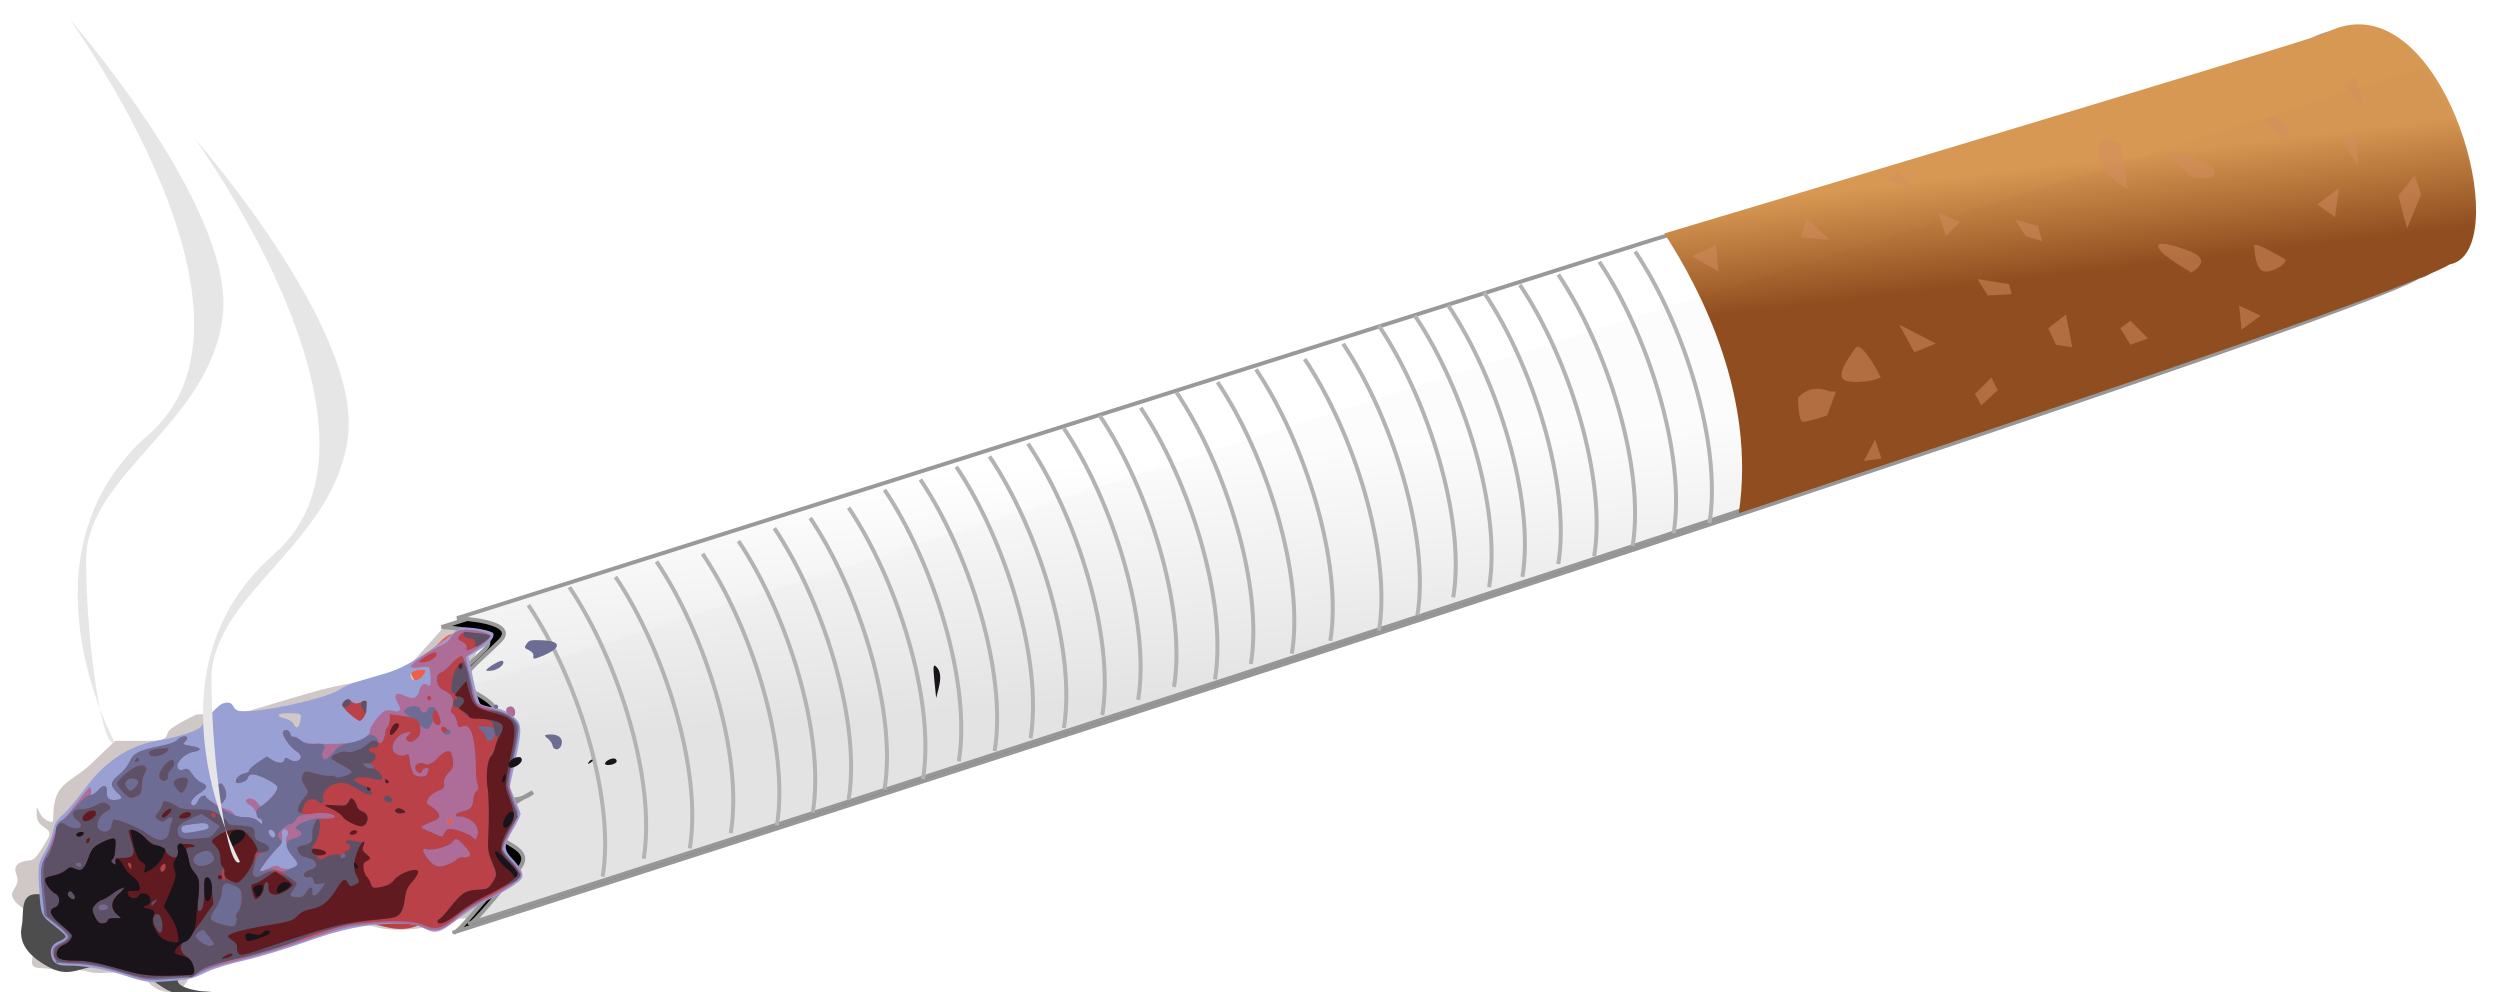 <?xml version="1.0"?><svg width="622.244" height="246.936" xmlns="http://www.w3.org/2000/svg" xmlns:xlink="http://www.w3.org/1999/xlink">
 <title>Burning Cigarette</title>
 <defs>
  <clipPath id="clipPath6835" clipPathUnits="userSpaceOnUse">
   <rect fill="#e6e6e6" fill-rule="nonzero" stroke="#b3b3b3" stroke-width="1.323" stroke-miterlimit="4" stroke-dashoffset="0" ry="1.046" y="-157.896" x="-33.49" height="354.532" width="644.393" id="rect6837"/>
  </clipPath>
  <filter color-interpolation-filters="sRGB" id="filter7369">
   <feGaussianBlur id="feGaussianBlur7371" stdDeviation="0.992"/>
  </filter>
  <filter color-interpolation-filters="sRGB" id="filter7377">
   <feGaussianBlur id="feGaussianBlur7379" stdDeviation="3.968"/>
  </filter>
  <filter color-interpolation-filters="sRGB" id="filter7469">
   <feGaussianBlur id="feGaussianBlur7471" stdDeviation="1.83"/>
  </filter>
  <filter color-interpolation-filters="sRGB" height="1.195" y="-0.098" width="1.23" x="-0.115" id="filter7485">
   <feGaussianBlur id="feGaussianBlur7487" stdDeviation="3.299"/>
  </filter>
  <filter color-interpolation-filters="sRGB" height="1.262" y="-0.131" width="1.572" x="-0.286" id="filter7524">
   <feGaussianBlur id="feGaussianBlur7526" stdDeviation="1.582"/>
  </filter>
  <filter color-interpolation-filters="sRGB" height="1.209" y="-0.105" width="1.322" x="-0.161" id="filter7542">
   <feGaussianBlur id="feGaussianBlur7544" stdDeviation="2.341"/>
  </filter>
  <filter color-interpolation-filters="sRGB" id="filter7550">
   <feGaussianBlur id="feGaussianBlur7552" stdDeviation="0.827"/>
  </filter>
  <filter height="1.071" y="-0.035" width="1.331" x="-0.165" id="filter7714">
   <feGaussianBlur id="feGaussianBlur7716" stdDeviation="2.65"/>
  </filter>
  <linearGradient id="linearGradient7528">
   <stop stop-color="#f45034" id="stop7530" offset="0"/>
   <stop stop-color="#b52c2f" id="stop7532" offset="1"/>
  </linearGradient>
  <linearGradient id="linearGradient7428">
   <stop stop-color="#d79853" id="stop7430" offset="0"/>
   <stop stop-color="#924f20" id="stop7432" offset="1"/>
  </linearGradient>
  <linearGradient id="linearGradient6823">
   <stop stop-color="#ffffff" id="stop6825" offset="0"/>
   <stop stop-color="#e6e6e6" id="stop6827" offset="1"/>
  </linearGradient>
  <linearGradient y2="0.77" x2="0.265" y1="0.522" x1="0.229" id="linearGradient6829" xlink:href="#linearGradient6823"/>
  <linearGradient y2="0.5" x2="0.544" y1="0.285" x1="0.5" id="linearGradient7434" xlink:href="#linearGradient7428"/>
  <linearGradient y2="0.754" x2="0.472" y1="0.493" x1="0.789" id="linearGradient7534" xlink:href="#linearGradient7528"/>
 </defs>
 <g>
  <title>Layer 1</title>
  <path fill="#cfc8c6" id="path7481" d="m110.739,155.765c0,0 -7.856,8.869 -9.376,10.39c-1.52,1.52 -12.417,3.548 -18.499,4.815c-6.082,1.267 -22.046,6.589 -23.567,6.589c-1.52,0 -10.39,0.253 -10.39,0.253c0,0 -5.828,2.787 -6.842,4.054c-1.014,1.267 0.253,2.534 -5.322,2.534c-5.575,0 -8.109,0 -8.109,0c0,0 -2.027,2.027 -6.082,5.828c-4.054,3.801 -7.856,4.561 -8.869,9.123c-1.014,4.561 0.507,6.082 -2.027,4.815c-2.534,-1.267 -2.534,-5.575 -2.534,-1.52c0,4.055 4.561,3.041 2.787,6.082c-1.774,3.041 -3.041,5.068 -4.054,5.321c-1.014,0.253 -5.068,0.253 -3.801,3.548c1.267,3.294 -2.027,3.801 -0.76,6.082c1.267,2.281 4.054,2.787 5.322,5.321c1.267,2.534 0.253,5.575 -0.507,9.123c-0.76,3.548 1.267,2.534 4.308,3.041c3.041,0.507 6.335,-0.253 9.883,0.76c3.548,1.014 11.403,-1.52 14.191,2.027c2.787,3.548 7.349,3.801 9.376,1.267c2.027,-2.534 1.52,-4.561 11.657,-6.589c10.136,-2.027 8.869,-5.828 18.245,-7.349c9.376,-1.52 10.896,-2.534 14.444,-1.52c3.548,1.014 5.575,2.027 12.163,1.52c6.589,-0.507 5.575,-2.534 7.602,-2.534c2.027,0 9.123,-0.253 9.123,-0.253c0,0 7.095,-7.349 8.616,-8.869c1.52,-1.52 5.322,-9.376 2.787,-11.15c-2.534,-1.774 -7.095,-4.054 -4.561,-7.349c2.534,-3.294 4.308,-5.068 1.014,-9.629c-3.294,-4.561 -0.253,-10.136 -0.253,-11.403c0,-1.267 -6.082,-6.589 -7.856,-9.123c-1.774,-2.534 -1.774,-8.109 1.267,-10.39c3.041,-2.281 3.041,-7.095 0.507,-7.095c-2.534,0 -8.109,1.52 -8.109,1.52l-1.774,0.76z"/>
  <path fill="#000000" stroke="#999999" stroke-width="1px" filter="url(#filter7469)" d="m113.035,232.037c0,0 465.178,-148.782 489.033,-163.22c17.052,-3.129 -1.977,-72.104 -30.761,-56.499c-16.95,5.65 -163.848,49.594 -163.848,49.594l-297.563,94.166c0,0 15.694,0.628 10.672,5.65c-5.022,5.022 -11.928,10.044 -8.161,11.928c3.767,1.883 9.417,4.394 8.161,10.672c-1.256,6.278 -1.256,16.95 2.511,16.95c3.767,0 5.65,-1.883 5.65,-1.883c0,0 -14.439,7.533 -9.417,10.672c5.022,3.139 9.417,4.394 5.65,8.789c-3.767,4.394 -11.3,13.811 -11.928,13.183z" id="path7473"/>
  <path fill="url(#linearGradient6829)" stroke="#999999" stroke-width="1px" filter="url(#filter7469)" id="path6680" d="m116.894,229.831c0,0 465.178,-148.782 489.033,-163.22c17.052,-3.129 -1.977,-72.104 -30.761,-56.499c-16.95,5.65 -163.848,49.594 -163.848,49.594l-297.563,94.166c0,0 15.694,0.628 10.672,5.65c-5.022,5.022 -11.928,10.044 -8.161,11.928c3.767,1.883 9.417,4.394 8.161,10.672c-1.256,6.278 -1.256,16.95 2.511,16.95c3.767,0 5.65,-1.883 5.65,-1.883c0,0 -14.439,7.533 -9.417,10.672c5.022,3.139 9.417,4.394 5.65,8.789c-3.767,4.394 -11.3,13.811 -11.928,13.183z"/>
  <path fill="url(#linearGradient7434)" id="path6682" d="m586.43,6.077c-2.545,0.102 -5.197,0.826 -7.938,2.312c-16.822,5.607 -157.715,47.763 -164.25,49.719c9.275,14.224 22.871,40.81 18.531,69.625c90.564,-29.971 167.569,-56.248 176.969,-61.938c15.696,-2.88 1.287,-60.702 -23.312,-59.719z"/>
  <path opacity="0.112" fill="#000000" filter="url(#filter7377)" id="path6689" d="m603.044,16.835l-492.094,155.812c0.176,0.279 0.429,0.511 0.844,0.719c3.826,1.913 9.588,4.467 8.312,10.844c-1.275,6.377 -1.295,17.219 2.531,17.219c1.36,0 2.467,-0.251 3.344,-0.562c-3.922,2.339 -10.93,7.142 -7.156,9.5c5.101,3.188 9.576,4.474 5.75,8.938c-3.455,4.03 -10.037,12.168 -11.75,13.25c2.175,-0.696 472.169,-151.024 496.344,-165.656c11.498,-2.11 6.855,-33.703 -6.125,-50.062zm-490.219,215.719c-0.005,0.002 -0.375,0.125 -0.375,0.125c0.062,0.062 0.191,-0.009 0.375,-0.125z"/>
  <path fill="none" stroke="#b3b3b3" stroke-width="1px" filter="url(#filter7369)" id="path6777" d="m131.511,150.596c11.996,17.797 21.698,48.105 18.492,67.591m-8.289,-72.055c11.996,17.797 21.698,48.105 18.492,67.591m-7.014,-70.142c11.996,17.797 21.698,48.105 18.492,67.591m-8.289,-71.417c11.996,17.797 21.698,48.105 18.492,67.591m-7.014,-69.504c11.996,17.797 21.698,48.105 18.492,67.591m-9.565,-70.779c11.996,17.797 21.698,48.105 18.492,67.591m-9.565,-70.779c11.996,17.797 21.698,48.105 18.492,67.591m-9.565,-70.142c11.996,17.797 21.698,48.105 18.492,67.591m-8.927,-70.142c11.996,17.797 21.698,48.105 18.492,67.591m-9.565,-72.055c11.996,17.797 21.698,48.105 18.492,67.591m-9.565,-70.142c11.996,17.797 21.698,48.105 18.492,67.591m-9.565,-70.779c11.996,17.797 21.698,48.105 18.492,67.591m-10.202,-70.142c11.996,17.797 21.698,48.105 18.492,67.591m-8.927,-70.779c11.996,17.797 21.698,48.105 18.492,67.591m-9.565,-71.417c11.996,17.797 21.698,48.105 18.492,67.591m-9.565,-70.779c11.996,17.797 21.698,48.105 18.492,67.591m-8.289,-69.504c11.996,17.797 21.698,48.105 18.492,67.591m-9.565,-71.417c11.996,17.797 21.698,48.105 18.492,67.591m-8.289,-70.142c11.996,17.797 21.698,48.105 18.492,67.591m-8.927,-70.779c11.996,17.797 21.698,48.105 18.492,67.591m-6.377,-70.142c11.996,17.797 21.698,48.105 18.492,67.591m-8.927,-71.417c11.996,17.797 21.698,48.105 18.492,67.591m-9.565,-72.055c11.996,17.797 21.698,48.105 18.492,67.591m-9.565,-70.142c11.996,17.797 21.698,48.105 18.492,67.591m-10.202,-70.142c11.996,17.797 21.698,48.105 18.492,67.591m-9.565,-70.779c11.996,17.797 21.698,48.105 18.492,67.591m-9.565,-69.504c11.996,17.797 21.698,48.105 18.492,67.591m-8.927,-70.142c11.996,17.797 21.698,48.105 18.492,67.591m-8.289,-70.779c11.996,17.797 21.698,48.105 18.492,67.591m-9.565,-70.142c11.996,17.797 21.698,48.105 18.492,67.591"/>
  <path opacity="0.507" fill="#d38d5f" d="m427.725,67.568l-6.605,-3.774l5.976,-2.831l0.629,6.605zm60.071,-12.266l-3.46,3.46l-1.887,-5.976l5.347,2.516zm-15.096,25.475l9.121,4.718l-5.347,2.202l-3.774,-6.919zm128.318,-37.112l-4.089,5.032l2.202,8.177l3.46,-8.492l-1.573,-4.718zm-124.859,2.831l-3.46,-3.46l-3.46,1.887l6.919,1.573zm-26.419,7.863l5.661,5.347l-7.234,-0.629l1.573,-4.718zm138.383,-27.991l-4.718,-5.032l2.831,-2.202l1.887,7.234zm-18.241,5.661c0,1.258 -1.887,2.516 -1.887,2.516c0,0 -5.661,-5.347 -3.145,-5.347c2.516,0 5.032,2.202 5.032,2.831zm16.983,9.435l-3.774,-6.29l3.46,-1.887l0.314,8.177zm-5.661,12.58l0.943,-7.234l-5.347,4.089l4.403,3.145zm-18.556,24.531l-5.347,-2.516l0.629,5.976l4.718,-3.46zm-1.573,-17.612c0,0 0,6.29 2.516,6.605c2.516,0.315 6.29,-2.516 5.032,-3.145c-1.258,-0.629 -6.29,-3.774 -7.548,-3.46zm-16.354,-17.298l-5.661,-6.29l6.605,1.887c0,0 5.347,1.887 5.661,3.774c0.315,1.887 -6.605,1.258 -6.605,0.629zm-15.096,3.46l-1.887,-11.322c0,0 -5.347,-3.46 -5.347,2.202c0,5.661 6.605,8.492 7.234,9.121zm15.411,20.443c0,0 -7.863,-4.403 -7.863,-6.29c0,-1.887 7.863,1.258 7.863,1.258c0,0 2.831,0.944 2.831,2.516c0,1.573 -3.145,3.46 -2.831,2.516zm-17.298,14.153l2.516,4.089l4.403,-1.573l-4.403,-4.403l-2.516,1.887zm-13.524,-3.46l-4.403,3.46l1.887,4.089l4.089,0.629l-1.573,-8.177zm-10.064,-19.499l-2.516,-4.089l5.661,1.573l0.944,3.774l-4.089,-1.258zm-4.089,11.951l-7.863,-1.258l2.516,4.089l5.976,-0.315l-0.629,-2.516zm-6.919,30.193l4.089,-3.774l-1.573,-3.145l-4.089,4.089l1.573,2.831zm-26.419,8.492l-2.831,5.347l4.403,-0.629l-1.573,-4.718zm-11.322,-11.951c-5.032,-2.202 -7.863,1.573 -7.863,1.573c0,0 0,5.976 1.258,5.976c1.258,0 5.976,-1.573 5.976,-1.573l2.202,-5.976l-1.573,0zm12.58,-3.774c0,0 -4.718,-9.435 -6.29,-6.919c-1.573,2.516 -5.661,7.548 -1.573,8.177c4.089,0.629 8.806,-0.944 7.863,-1.258z" id="path7425"/>
  <path opacity="0.928" fill="url(#linearGradient7534)" filter="url(#filter7485)" id="path7483" d="m114.54,159.566c0,0 -1.014,-4.054 -5.068,0.253c-4.054,4.308 -7.349,4.054 -7.349,6.589c0,2.534 3.041,5.322 3.548,7.095c0.507,1.774 3.041,3.548 0.253,4.308c-2.787,0.76 -10.39,4.308 -12.163,6.335c-1.774,2.027 -5.575,0.507 -6.589,4.561c-1.014,4.054 -2.534,5.575 -4.308,6.842c-1.774,1.267 -3.041,-1.52 -6.335,1.774c-3.294,3.294 -7.856,3.801 -9.123,5.321c-1.267,1.52 -3.294,3.294 1.52,1.267c4.815,-2.027 10.39,0 9.883,1.52c-0.507,1.52 -6.082,1.52 -6.335,4.308c-0.253,2.787 -3.041,3.548 -0.253,3.801c2.787,0.253 6.589,-2.281 7.856,-2.281c1.267,0 4.308,-3.041 3.294,1.267c-1.014,4.308 -0.507,6.082 -2.027,7.349c-1.52,1.267 -7.856,4.308 -13.177,7.856c-5.321,3.548 -8.869,4.308 -10.136,6.082c-1.267,1.774 -1.774,5.068 -1.774,5.068c0,0 6.335,-3.041 12.417,-5.321c6.082,-2.281 16.725,-4.815 21.793,-4.055c5.068,0.76 8.362,2.787 13.177,1.014c4.815,-1.774 10.896,-3.801 14.444,-5.828c3.548,-2.027 8.616,-5.321 6.335,-7.856c-2.281,-2.534 -5.575,-0.253 -4.815,-6.082c0.76,-5.828 3.294,-8.109 3.548,-9.629c0.253,-1.52 -1.52,-3.294 -1.52,-7.602c0,-4.308 0.253,-11.15 -0.253,-12.67c-0.507,-1.52 -2.534,-1.52 -5.321,-5.322c-2.787,-3.801 -3.041,-9.123 -3.041,-9.123l1.52,-6.842z"/>
  <path opacity="0.928" fill="#f45034" filter="url(#filter7485)" d="m98.902,184.933c0,0 -0.351,-1.403 -1.754,0.088c-1.403,1.491 -2.543,1.403 -2.543,2.28c0,0.877 1.052,1.842 1.228,2.456c0.175,0.614 1.052,1.228 0.088,1.491c-0.965,0.263 -3.596,1.491 -4.21,2.193c-0.614,0.702 -1.929,0.175 -2.28,1.579c-0.351,1.403 -0.877,1.929 -1.491,2.368c-0.614,0.439 -1.052,-0.526 -2.193,0.614c-1.14,1.14 -2.719,1.316 -3.157,1.842c-0.439,0.526 -1.14,1.14 0.526,0.439c1.666,-0.702 3.596,0 3.42,0.526c-0.175,0.526 -2.105,0.526 -2.193,1.491c-0.088,0.965 -1.052,1.228 -0.088,1.316c0.965,0.088 2.28,-0.789 2.719,-0.789c0.439,0 1.491,-1.052 1.14,0.439c-0.351,1.491 -0.175,2.105 -0.702,2.543c-0.526,0.438 -2.719,1.491 -4.56,2.719c-1.842,1.228 -3.07,1.491 -3.508,2.105c-0.438,0.614 -0.614,1.754 -0.614,1.754c0,0 2.193,-1.052 4.297,-1.842c2.105,-0.789 5.788,-1.666 7.542,-1.403c1.754,0.263 2.894,0.965 4.56,0.351c1.666,-0.614 3.771,-1.316 4.999,-2.017c1.228,-0.702 2.982,-1.842 2.193,-2.719c-0.789,-0.877 -1.929,-0.088 -1.666,-2.105c0.263,-2.017 1.14,-2.806 1.228,-3.333c0.088,-0.526 -0.526,-1.14 -0.526,-2.631c0,-1.491 0.088,-3.859 -0.088,-4.385c-0.175,-0.526 -0.877,-0.526 -1.842,-1.842c-0.965,-1.316 -1.052,-3.157 -1.052,-3.157l0.526,-2.368z" id="path7489"/>
  <path opacity="0.709" fill="#ffff00" filter="url(#filter7524)" d="m103.817,189.961l0.604,6.036l-3.622,2.415l3.018,-8.451zm-3.018,15.091c1.811,2.415 1.811,4.829 1.811,4.829l-5.433,3.018l3.622,-7.847zm8.451,10.865l-7.244,-2.415l1.811,5.433l5.433,-3.018zm1.207,-9.055l-4.829,-1.811l1.811,5.433l3.018,-3.622z" id="path7517"/>
  <path fill="#999999" filter="url(#filter7542)" id="path7536" d="m65.184,187.547l15.694,-3.018c0,0 11.469,1.207 4.225,6.036c-7.244,4.829 -7.244,10.865 -7.244,10.865c0,0 -4.225,-3.018 -0.604,1.207c3.622,4.225 9.658,4.225 9.658,4.225c0,0 -0.604,-3.018 -4.225,2.414c-3.622,5.433 -13.884,0 -7.847,4.829c6.036,4.829 4.225,3.622 0,6.64c-4.225,3.018 5.433,-1.811 -1.811,3.018c-7.244,4.829 -8.451,4.829 -12.676,9.658c-4.225,4.829 -4.829,4.829 -4.829,4.829c0,0 -6.036,-4.225 -0.604,-11.469c5.433,-7.244 7.244,-15.694 7.244,-15.694c0,0 9.658,-3.018 4.829,-10.865c-4.829,-7.847 0.604,-7.244 4.225,-7.847c3.622,-0.604 0.604,-4.225 -6.036,-4.829z"/>
  <path fill="#4d4d4d" filter="url(#filter7550)" id="path7546" d="m15.687,224.972c0,0 3.018,6.036 9.054,6.64c6.036,0.604 15.694,1.811 18.109,1.811c2.415,0 -2.415,-1.811 -2.415,1.207c0,3.018 16.298,1.207 7.244,6.036c-9.054,4.829 2.415,6.036 2.415,6.036c0,0 10.865,0.604 0,1.207c-10.865,0.604 -10.262,-5.433 -19.92,-7.244c-9.658,-1.811 -11.469,3.622 -18.109,0c-6.64,-3.622 -7.244,-7.244 -6.64,-10.262c0.604,-3.018 -0.604,-7.847 3.622,-7.847c4.225,0 7.244,0.604 6.64,2.415z"/>
  <path opacity="0.709" fill="#ff0000" filter="url(#filter7524)" id="path7556" d="m42.246,195.998l0.604,6.036l-3.622,2.415l3.018,-8.451zm-3.018,15.091c1.811,2.414 1.811,4.829 1.811,4.829l-5.433,3.018l3.622,-7.847zm8.451,10.865l-7.244,-2.415l1.811,5.433l5.433,-3.018zm1.207,-9.055l-4.829,-1.811l1.811,5.433l3.018,-3.622z"/>
  <path fill="#808080" id="path7558" d="m43.454,190.565c0,0 -19.92,14.487 -17.505,18.109c2.415,3.622 -7.847,-5.433 -4.829,-8.451c3.018,-3.018 7.847,-10.262 10.262,-7.847c2.415,2.414 10.865,-4.225 12.073,-1.811z"/>
  <path fill="#99a0d4" d="m41.488,244.256c-4.527,0.331 -5.524,0.197 -10.201,-1.367c-4.906,-1.64 -10.459,-2.598 -14.834,-2.558c-2.279,0.021 -3.42,-0.776 -3.737,-2.609c-0.299,-1.728 0.396,-2.831 2.228,-3.539c0.827,-0.32 1.46,-0.832 1.407,-1.139c-0.053,-0.308 -1.392,-1.538 -2.974,-2.735c-3.112,-2.354 -3.222,-2.614 -3.599,-8.508c-0.4,-6.251 -0.311,-6.912 1.276,-9.548c0.864,-1.435 1.798,-3.766 2.075,-5.181c0.38,-1.938 0.989,-2.982 2.472,-4.239c1.083,-0.918 3.536,-3.817 5.452,-6.444c4.838,-6.632 10.801,-10.674 17.597,-11.928c6.803,-1.255 10.892,-2.639 11.624,-3.932c0.951,-1.68 4.178,-5.11 5.087,-5.407c1.532,-0.5 2.125,-0.324 2.809,0.83c0.588,0.994 1.191,1.16 3.763,1.04c6.801,-0.32 20.168,-3.54 22.798,-5.492c0.732,-0.543 2.715,-1.396 4.407,-1.894c1.691,-0.498 4.855,-1.431 7.031,-2.073c2.934,-0.867 5.464,-2.149 9.794,-4.966c3.211,-2.088 6.322,-4.334 6.914,-4.991c0.591,-0.657 1.51,-1.266 2.04,-1.354c1.895,-0.312 7.584,0.725 7.859,1.432c0.399,1.03 -1.051,2.673 -3.795,4.299l-2.375,1.407l1.17,5.64c0.644,3.102 1.446,5.881 1.783,6.177c0.337,0.296 1.827,0.721 3.31,0.944c1.677,0.252 3.443,1.008 4.67,1.998c2.462,1.987 2.518,2.949 0.672,11.537l-1.341,6.236l1.291,3.009c0.709,1.655 1.341,3.283 1.404,3.618c0.063,0.335 -0.738,2.046 -1.78,3.803c-2.522,4.252 -2.528,5.126 -0.049,7.662c1.113,1.139 2.129,2.679 2.257,3.421c0.198,1.142 -0.197,1.639 -2.543,3.204c-1.527,1.019 -4.262,2.557 -6.078,3.417c-1.816,0.86 -5.189,3.018 -7.495,4.795c-4.622,3.563 -5.465,3.754 -8.825,2.004c-1.486,-0.774 -3.213,-1.003 -6.953,-0.92c-7.494,0.167 -12.918,1.299 -22.51,4.7c-4.739,1.68 -11.44,3.693 -14.893,4.473c-3.453,0.779 -7.483,2.001 -8.957,2.714c-3.838,1.858 -4.663,2.056 -10.251,2.464l0,0zm71.203,-39.685c-0.122,-0.71 -1.126,-1.017 -1.367,-0.418c-0.225,0.56 0.336,1.103 1.017,0.985c0.239,-0.041 0.397,-0.297 0.35,-0.567zm-37.932,-25.232c0.351,-1.828 0.349,-1.83 -3.508,-1.814c-2.399,0.01 -2.534,0.822 -0.224,1.342c0.896,0.201 1.825,0.797 2.064,1.324c0.632,1.387 1.304,1.044 1.668,-0.852zm30.892,-11.746c0.468,-0.863 0.329,-0.966 -1.161,-0.861c-1.942,0.136 -2.775,0.995 -2.085,2.151c0.57,0.957 2.426,0.22 3.246,-1.29z" id="path7611"/>
  <path fill="#ad6d98" d="m41.437,243.738c-4.436,0.367 -5.473,0.243 -9.625,-1.149c-5.273,-1.769 -9.868,-2.637 -14.447,-2.73c-2.561,-0.052 -3.271,-0.287 -3.857,-1.277c-1.018,-1.72 -0.351,-3.245 1.763,-4.033c2.371,-0.883 2.091,-1.807 -1.33,-4.394l-2.817,-2.13l-0.568,-5.42c-0.641,-6.125 -0.539,-7.138 1.025,-10.126c0.612,-1.169 1.494,-3.426 1.96,-5.015c0.466,-1.589 1.237,-3.034 1.714,-3.21c0.477,-0.176 2.196,-2.11 3.82,-4.297c1.624,-2.187 3.114,-4.004 3.311,-4.038c0.197,-0.034 0.317,0.43 0.266,1.031c-0.117,1.38 0.346,1.301 1.79,-0.302c1.388,-1.541 2.293,-1.301 2.153,0.571c-0.116,1.551 0.715,2.136 2.592,1.825c1.447,-0.24 1.424,-0.432 -0.239,-2.022c-1.645,-1.573 -1.479,-2.498 0.766,-4.256c0.971,-0.76 2.112,-2.206 2.535,-3.212c0.876,-2.083 2.379,-2.834 7.801,-3.9c1.973,-0.388 3.732,-1.017 4.033,-1.443c0.628,-0.891 2.378,-1.3 2.502,-0.584c0.047,0.273 -0.245,0.765 -0.649,1.093c-0.569,0.462 -0.229,0.672 1.507,0.93c2.743,0.408 3.015,1.104 0.593,1.523c-2.157,0.373 -4.47,2.845 -3.766,4.026c0.296,0.497 0.827,0.604 1.49,0.303c0.811,-0.369 1.253,-0.122 2.081,1.163c0.578,0.898 1.589,1.844 2.248,2.103c1.679,0.66 1.625,1.334 -0.202,2.498c-2.036,1.297 -2.935,2.763 -1.94,3.164c0.434,0.175 0.929,-0.207 1.269,-0.979c0.307,-0.696 0.725,-1.295 0.93,-1.33c0.205,-0.035 1.548,0.696 2.985,1.626c1.437,0.93 3.062,1.752 3.61,1.827c0.548,0.075 1.207,0.541 1.464,1.036c0.317,0.612 1.182,0.873 2.697,0.815c1.459,-0.055 2.625,0.279 3.373,0.967c0.954,0.877 1.119,0.9 0.996,0.134c-0.081,-0.505 -0.382,-0.877 -0.67,-0.827c-0.288,0.05 -0.618,-0.461 -0.735,-1.136c-0.117,-0.675 -0.757,-1.571 -1.422,-1.992c-1.532,-0.97 -1.647,-1.6 -0.333,-1.828c0.567,-0.098 1.439,0.357 1.943,1.014l0.914,1.192l2.168,-2.129c1.192,-1.171 2.123,-2.406 2.067,-2.746c-0.139,-0.845 -4.289,-3.164 -5.886,-3.29c-0.893,-0.07 -1.404,0.193 -1.632,0.839c-0.332,0.942 -2.831,1.756 -2.967,0.966c-0.14,-0.81 0.979,-1.893 2.169,-2.099c0.662,-0.114 1.164,-0.432 1.117,-0.707c-0.047,-0.274 0.928,-1.174 2.168,-2l2.254,-1.502l1.306,0.861c1.474,0.972 2.924,0.914 3.097,-0.122c0.084,-0.507 0.441,-0.492 1.323,0.054c1.277,0.79 2.896,0.265 2.698,-0.875c-0.063,-0.365 -0.538,-0.908 -1.056,-1.205c-1.56,-0.896 -3.809,-4.215 -3.323,-4.904c0.534,-0.758 1.644,-0.361 1.819,0.65c0.072,0.414 0.455,0.698 0.851,0.629c0.396,-0.069 1.128,0.306 1.626,0.833c0.712,0.753 2.116,0.958 6.589,0.961c3.126,0.002 6.358,-0.228 7.183,-0.512c2.124,-0.729 3.676,-1.946 3.533,-2.77c-0.145,-0.84 2.36,-4.183 3.663,-4.888c0.506,-0.274 1.532,-0.295 2.28,-0.047c1.794,0.595 2.087,0.043 1.01,-1.898c-1.23,-2.216 -0.53,-2.959 1.755,-1.862c2.101,1.009 3.11,0.619 3.641,-1.407c0.398,-1.519 1.157,-1.921 2.216,-1.174c0.458,0.323 0.625,-0.216 0.564,-1.824c-0.048,-1.255 -0.235,-2.45 -0.416,-2.654c-0.181,-0.204 -1.256,-0.211 -2.39,-0.015c-1.134,0.196 -2.104,0.106 -2.157,-0.199c-0.11,-0.636 5.137,-4.313 7.533,-5.279c0.881,-0.355 1.834,-1.05 2.118,-1.544c1.305,-2.271 2.77,-2.753 6.571,-2.159c2.16,0.337 3.65,0.858 3.726,1.302c0.07,0.407 -1.308,1.766 -3.064,3.02l-3.192,2.28l1.186,5.339c0.652,2.936 1.333,5.625 1.512,5.974c0.179,0.349 1.938,1.047 3.908,1.551c3.865,0.989 6.213,2.657 6.56,4.66c0.12,0.692 -0.397,4.011 -1.148,7.376c-1.494,6.691 -1.487,7.116 0.171,11.331c1.247,3.169 1.335,2.716 -1.614,8.31c-0.773,1.467 -1.358,2.979 -1.299,3.36c0.059,0.381 0.943,1.561 1.966,2.623c2.238,2.323 2.831,3.294 2.498,4.087c-0.461,1.098 -4.984,4.108 -8.992,5.985c-2.181,1.021 -5.181,2.917 -6.666,4.212c-3.747,3.268 -5.705,3.862 -8.48,2.574c-2.58,-1.197 -7.774,-1.466 -14.807,-0.765c-4.294,0.428 -6.368,0.975 -14.166,3.737c-5.025,1.78 -12.657,4.077 -16.96,5.104c-4.878,1.165 -8.509,2.305 -9.642,3.026c-1,0.637 -2.207,1.192 -2.682,1.233c-0.475,0.042 -3.101,0.261 -5.835,0.487zm32.625,-28.49c0.119,-0.169 -0.439,-1.113 -1.241,-2.097c-1.359,-1.67 -2.019,-4.135 -1.357,-5.074c0.526,-0.746 0.058,-1.805 -0.738,-1.667c-0.52,0.09 -0.695,0.656 -0.517,1.68c0.187,1.078 -0.097,1.9 -0.94,2.721c-1.853,1.806 -4.82,5.791 -4.486,6.026c0.163,0.115 1.13,-0.212 2.147,-0.728c1.586,-0.804 2,-0.83 2.904,-0.182c0.971,0.695 3.552,0.28 4.229,-0.68zm38.63,-10.678c-0.123,-0.71 -1.126,-1.017 -1.367,-0.418c-0.225,0.56 0.335,1.103 1.016,0.985c0.24,-0.042 0.398,-0.297 0.351,-0.568zm-44.178,3.063c-0.144,-0.833 -1.227,-1.446 -1.606,-0.908c-0.356,0.505 0.571,1.864 1.197,1.755c0.297,-0.051 0.481,-0.432 0.409,-0.847zm-16.626,-2.122c-0.262,-0.693 -0.994,-0.783 -3.617,-0.442c-2.973,0.387 -3.271,0.527 -3.109,1.464c0.161,0.928 0.539,0.974 3.617,0.442c2.969,-0.514 3.393,-0.713 3.109,-1.464zm4.064,-6.495c0.42,-0.669 0.469,-1.571 0.133,-2.455c-1.026,-2.704 -2.245,-1.773 -2.293,1.751c-0.031,2.284 0.965,2.608 2.159,0.704zm71.912,-12.472c0.056,-0.367 -0.381,-0.574 -0.99,-0.468c-1.086,0.188 -1.317,0.793 -0.517,1.358c0.568,0.401 1.384,-0.081 1.507,-0.889zm0.343,-8.913c0.169,-1.018 -0.49,-1.935 -1.29,-1.797c-1.054,0.182 -1.28,1.247 -0.42,1.981c0.937,0.8 1.557,0.733 1.71,-0.185zm-88.442,18.926c-0.08,-0.462 2.954,-2.923 3.779,-3.065c0.432,-0.074 -0.057,0.608 -1.085,1.515c-1.853,1.636 -2.605,2.068 -2.695,1.55zm62.401,-16.736c-1.778,-1.336 -3.247,-2.513 -3.265,-2.617c-0.097,-0.564 5.195,-1.769 5.925,-1.349c0.452,0.26 1.382,0.224 2.066,-0.079c0.684,-0.303 1.411,-0.363 1.615,-0.132c0.464,0.524 -0.078,4.045 -0.822,5.339c-0.934,1.626 -2.151,1.369 -5.52,-1.162zm11.353,-7.638c-1.692,-0.629 -1.3,-1.422 0.795,-1.608c1.387,-0.123 2.085,0.09 2.317,0.709c0.379,1.012 -1.414,1.531 -3.111,0.899z" id="path7609"/>
  <path fill="#6c6c94" d="m41.619,243.664c-4.296,0.299 -5.493,0.124 -11.605,-1.695c-4.775,-1.422 -8.192,-2.072 -11.418,-2.171l-4.603,-0.143l-0.495,-1.903c-0.474,-1.823 -0.409,-1.946 1.517,-2.906c1.145,-0.571 1.956,-1.329 1.881,-1.759c-0.072,-0.415 -1.414,-1.766 -2.983,-3.002l-2.852,-2.247l-0.454,-4.532c-0.703,-7.019 -0.622,-7.83 1.066,-10.633c1.421,-2.358 1.898,-3.756 2.333,-6.832c0.076,-0.539 0.533,-1.181 1.016,-1.427c1.213,-0.619 1.598,-0.984 4.246,-4.026c1.309,-1.505 2.67,-2.598 3.122,-2.508c0.441,0.087 1.34,-0.44 1.998,-1.17c1.437,-1.597 2.349,-1.387 2.207,0.509c-0.116,1.552 0.716,2.137 2.593,1.825c1.447,-0.24 1.424,-0.432 -0.239,-2.021c-1.645,-1.573 -1.478,-2.498 0.766,-4.256c0.971,-0.761 2.112,-2.206 2.536,-3.212c0.876,-2.084 2.379,-2.835 7.801,-3.9c1.973,-0.388 3.732,-1.017 4.032,-1.443c0.628,-0.891 2.378,-1.3 2.502,-0.584c0.047,0.273 -0.245,0.765 -0.649,1.093c-0.57,0.462 -0.23,0.671 1.507,0.929c2.743,0.408 3.015,1.105 0.593,1.524c-2.157,0.373 -4.47,2.845 -3.766,4.026c0.296,0.496 0.827,0.604 1.49,0.302c0.812,-0.369 1.254,-0.122 2.081,1.164c0.578,0.897 1.589,1.843 2.248,2.102c1.679,0.66 1.624,1.335 -0.202,2.499c-2.036,1.297 -2.936,2.763 -1.941,3.163c0.435,0.175 0.929,-0.207 1.269,-0.979c0.53,-1.203 1.922,-1.959 2.068,-1.123c0.037,0.216 0.826,0.92 1.752,1.566c3.623,2.526 5.953,3.551 8.001,3.519c1.304,-0.02 2.574,0.369 3.258,0.999c0.944,0.868 1.099,0.886 0.976,0.115c-0.081,-0.505 -0.382,-0.877 -0.67,-0.827c-0.287,0.05 -0.616,-0.451 -0.731,-1.112c-0.152,-0.877 0.222,-1.454 1.382,-2.134c2.157,-1.265 4.207,-3.913 3.694,-4.773c-0.586,-0.983 -5.173,-3.149 -6.267,-2.96c-0.501,0.087 -0.986,0.534 -1.077,0.994c-0.169,0.853 -2.754,1.638 -2.886,0.876c-0.14,-0.81 0.979,-1.893 2.169,-2.098c0.662,-0.115 1.164,-0.433 1.117,-0.707c-0.048,-0.274 0.928,-1.174 2.168,-2l2.254,-1.502l1.305,0.861c1.474,0.971 2.925,0.914 3.097,-0.123c0.085,-0.506 0.441,-0.492 1.323,0.054c1.277,0.79 2.896,0.264 2.699,-0.875c-0.063,-0.366 -0.539,-0.908 -1.056,-1.205c-1.56,-0.897 -3.809,-4.215 -3.323,-4.904c0.534,-0.758 1.644,-0.361 1.819,0.65c0.071,0.414 0.397,0.707 0.724,0.651c0.326,-0.057 1.241,0.391 2.031,0.995c1.005,0.767 1.988,1.003 3.263,0.782c1.978,-0.342 3.01,0.294 2.243,1.383c-0.654,0.927 -0.312,2.592 0.503,2.451c0.363,-0.062 1.245,-0.882 1.961,-1.82c1.057,-1.386 1.829,-1.813 4.113,-2.273c1.546,-0.311 3.311,-0.956 3.922,-1.433c0.892,-0.696 1.291,-0.763 2.028,-0.339c0.504,0.29 0.973,0.851 1.042,1.247c0.213,1.234 1.175,0.611 1.557,-1.008c0.2,-0.85 0.589,-1.947 0.864,-2.439c0.275,-0.492 0.495,-1.401 0.489,-2.019l-0.01,-1.125l3.399,0.464c3.58,0.488 4.234,1.065 4.188,3.695c-0.03,1.664 -2.063,3.224 -3.169,2.431c-0.483,-0.346 -0.422,-0.736 0.218,-1.404c0.838,-0.876 0.801,-0.911 -0.693,-0.652c-1.789,0.309 -3.533,2.507 -3.257,4.104c0.214,1.241 2.154,2.119 3.244,1.469c0.633,-0.378 0.828,-0.162 0.955,1.055c0.087,0.842 0.26,1.755 0.384,2.03c0.124,0.275 0.309,0.843 0.411,1.263c0.283,1.16 3.208,1.512 3.652,0.439c0.194,-0.467 0.325,-1.027 0.292,-1.243c-0.097,-0.643 -1.533,-0.194 -1.64,0.514c-0.13,0.86 -1.44,0.312 -1.611,-0.674c-0.179,-1.035 1.148,-1.763 2.158,-1.183c0.923,0.53 2.155,-0.052 3.734,-1.764c0.595,-0.645 1.521,-1.249 2.057,-1.342c0.787,-0.136 1.045,0.23 1.331,1.888c0.292,1.688 0.11,2.305 -1.02,3.445c-0.87,0.879 -1.296,1.847 -1.159,2.637c0.175,1.014 -0.119,1.373 -1.568,1.913c-0.981,0.365 -2.044,1.218 -2.363,1.896c-0.529,1.125 -0.454,1.303 0.881,2.074c0.803,0.464 1.613,1.302 1.801,1.862c0.283,0.846 -0.064,1.171 -2.061,1.927c-1.321,0.501 -2.376,1.047 -2.345,1.214c0.03,0.167 0.772,0.598 1.647,0.956c0.874,0.359 2.067,0.88 2.649,1.158c0.891,0.425 1.117,0.346 1.422,-0.5c0.199,-0.553 0.697,-1.063 1.105,-1.134c1.149,-0.199 5.273,1.253 6.007,2.116c0.577,0.678 0.704,0.665 1.046,-0.104c0.69,-1.555 0.03,-3.256 -1.668,-4.299c-0.912,-0.559 -2.071,-0.953 -2.576,-0.875c-1.742,0.269 -1.094,-0.905 0.668,-1.21c1.951,-0.337 2.575,-1.081 2.738,-3.265c0.06,-0.802 0.424,-1.646 0.809,-1.876c0.445,-0.265 0.524,-0.833 0.215,-1.557c-0.268,-0.627 -0.468,-2.476 -0.445,-4.11c0.045,-3.133 -0.516,-7.708 -1.099,-8.967c-0.664,-1.434 -1.318,-1.823 -2.31,-1.372c-0.829,0.377 -1.042,0.196 -1.262,-1.071c-0.145,-0.839 -0.602,-1.764 -1.015,-2.055c-0.593,-0.419 -0.654,-0.77 -0.288,-1.667c0.751,-1.842 0.227,-3.116 -1.651,-4.017c-2.058,-0.988 -2.92,-3.629 -1.432,-4.387c0.894,-0.455 1.292,-0.782 3.654,-3.006c0.765,-0.719 1.513,-1.33 1.663,-1.357c0.719,-0.13 2.619,5.724 2.786,8.584c0.174,2.955 0.268,3.162 1.812,3.997c0.896,0.484 2.621,0.971 3.834,1.082c2.648,0.244 5.615,2.198 5.892,3.88c0.111,0.671 -0.29,3.364 -0.891,5.986c-1.949,8.507 -1.98,8.892 -0.936,11.704c0.524,1.412 1.165,2.919 1.423,3.347c0.301,0.5 -0.178,1.936 -1.337,4.002c-2.937,5.238 -2.937,5.239 -0.237,8.255c1.296,1.448 2.349,3.042 2.34,3.543c-0.019,0.953 -4.143,3.684 -10.158,6.726c-1.824,0.922 -4.368,2.605 -5.655,3.74c-3.349,2.954 -5.173,3.452 -7.978,2.178c-2.572,-1.169 -7.703,-1.353 -15.563,-0.557c-4.311,0.436 -6.364,1 -15.54,4.266c-5.816,2.07 -12.141,4.037 -14.057,4.37c-4.488,0.782 -9.81,2.617 -11.121,3.835c-0.565,0.526 -1.453,0.997 -1.973,1.047c-0.521,0.05 -3.102,0.241 -5.736,0.425zm71.998,-29.677c0.319,-0.373 1.046,-0.639 1.616,-0.591c2.201,0.187 2.352,-0.882 0.403,-2.862c-2.075,-2.109 -2.134,-2.126 -3.109,-0.879c-0.781,0.998 -4.804,2.073 -6.339,1.694c-1.155,-0.286 -1.149,0.486 0.015,2.023c1.764,2.33 2.693,2.712 4.819,1.984c1.108,-0.379 2.276,-0.995 2.595,-1.369l0,0zm-40.656,1.942c1.469,-0.651 1.434,-0.958 -0.352,-3.061c-1.93,-2.27 -1.677,-3.799 0.696,-4.21c1.761,-0.304 2.319,-1.502 0.956,-2.05c-1.205,-0.485 -0.653,-1.163 1.724,-2.12c1.619,-0.651 3.089,-0.921 4.304,-0.789c2.291,0.249 3.183,0.108 3.08,-0.487c-0.139,-0.804 -3.051,-1.123 -6.238,-0.683c-2.412,0.333 -3.158,0.634 -3.423,1.386c-0.186,0.529 -0.855,1.059 -1.486,1.178c-0.631,0.119 -1.641,0.795 -2.244,1.503c-0.922,1.083 -0.97,1.426 -0.305,2.17c0.672,0.751 0.611,1.059 -0.404,2.052c-1.721,1.684 -4.643,5.468 -4.568,5.913c0.036,0.209 0.692,0.15 1.458,-0.131c0.766,-0.281 2.04,-0.277 2.83,0.009c0.79,0.286 1.736,0.37 2.102,0.187c0.366,-0.183 1.208,-0.573 1.87,-0.867l0,0zm-4.448,-8.295c-0.144,-0.833 -1.227,-1.446 -1.606,-0.909c-0.355,0.505 0.571,1.864 1.197,1.756c0.297,-0.052 0.481,-0.433 0.409,-0.847zm-16.625,-2.122c-0.263,-0.694 -0.995,-0.783 -3.618,-0.442c-2.973,0.387 -3.271,0.527 -3.109,1.464c0.161,0.928 0.539,0.974 3.617,0.442c2.97,-0.514 3.394,-0.714 3.11,-1.464zm37.046,-7.397c0.074,-0.502 -0.264,-0.616 -1.055,-0.357c-0.64,0.21 -1.213,0.714 -1.273,1.119c-0.074,0.501 0.264,0.616 1.055,0.356c0.64,-0.209 1.213,-0.713 1.273,-1.118zm9.623,-4.21c-0.022,-0.127 -0.407,-0.167 -0.855,-0.089c-0.449,0.077 -0.626,0.354 -0.395,0.615c0.382,0.432 1.346,0.026 1.25,-0.526zm41.249,-8.76c0.335,-1.697 -1.287,-2.666 -3.783,-2.26c-0.583,0.095 -0.522,0.287 0.295,0.927c0.567,0.444 1.093,1.161 1.167,1.593c0.276,1.594 1.992,1.401 2.321,-0.26zm-83.854,13.872c0.419,-0.669 0.468,-1.571 0.133,-2.455c-1.026,-2.704 -2.245,-1.772 -2.293,1.751c-0.031,2.284 0.965,2.608 2.16,0.704zm70.463,-15.33c-0.079,-0.456 0.153,-0.783 0.514,-0.729c1.026,0.156 1.381,1.254 0.458,1.414c-0.456,0.079 -0.893,-0.23 -0.972,-0.685zm-1.499,-1.402c-0.647,-0.456 -0.871,-2.622 -0.322,-3.108c0.638,-0.565 0.739,-0.462 1.482,1.516c0.591,1.574 -0.012,2.402 -1.16,1.592zm-14.572,0.224c-0.211,-0.239 -0.171,-0.624 0.09,-0.855c0.557,-0.494 1.595,-0.169 1.718,0.537c0.11,0.636 -1.305,0.885 -1.808,0.318l0,0zm10.512,-2.933c-0.049,-0.287 0.277,-0.586 0.725,-0.664c0.449,-0.077 0.711,0.12 0.583,0.438c-0.128,0.318 -0.454,0.617 -0.725,0.664c-0.271,0.047 -0.533,-0.15 -0.583,-0.438zm-16.591,0.653c-0.871,-0.773 -2.129,-1.778 -2.797,-2.234c-1.042,-0.712 -1.116,-0.917 -0.521,-1.455c1.269,-1.147 3.589,-1.011 3.802,0.224c0.069,0.401 0.479,0.668 0.911,0.593c0.431,-0.075 0.743,-0.371 0.694,-0.659c-0.05,-0.287 0.38,-0.604 0.955,-0.704c1.29,-0.223 1.541,0.906 0.666,3.001c-1.226,2.939 -1.634,3.075 -3.71,1.234zm18.664,-4.243c-0.05,-0.288 0.144,-0.564 0.432,-0.614c0.288,-0.049 0.564,0.145 0.614,0.433c0.049,0.288 -0.145,0.564 -0.433,0.613c-0.288,0.05 -0.564,-0.144 -0.613,-0.432zm-1.85,-9.29c0.716,-0.893 3.599,-2.488 3.995,-2.209c0.826,0.583 -0.782,2.106 -2.544,2.411c-1.056,0.182 -1.688,0.094 -1.451,-0.202zm11.675,-3.377c0.108,-0.548 -0.309,-1.111 -1.101,-1.484c-1.184,-0.557 -1.225,-0.673 -0.565,-1.609c0.637,-0.903 1.056,-0.992 4.01,-0.853c4.989,0.234 4.634,2.079 -0.802,4.17c-1.438,0.553 -1.689,0.517 -1.542,-0.224z" id="path7607"/>
  <path fill="#b94147" d="m47.044,243.059c-0.192,-0.135 -2.714,-0.062 -5.605,0.163c-4.918,0.381 -5.683,0.277 -11.871,-1.625c-4.703,-1.445 -7.703,-2.028 -10.379,-2.017c-4.665,0.02 -5.848,-0.486 -5.702,-2.438c0.073,-0.975 0.552,-1.632 1.479,-2.03c1.524,-0.655 2.541,-1.614 2.424,-2.287c-0.042,-0.242 -1.33,-1.441 -2.863,-2.663l-2.786,-2.223l-0.604,-5.423c-0.572,-5.136 -0.298,-8.978 0.653,-9.143c0.481,-0.083 2.321,-5.734 2.163,-6.645c-0.055,-0.32 0.208,-0.943 0.584,-1.384c0.567,-0.664 0.925,-0.644 2.074,0.114c1.486,0.98 3.745,0.921 3.57,-0.092c-0.059,-0.337 -0.561,-0.968 -1.116,-1.403c-1.62,-1.268 -1.011,-2.563 1.19,-2.532c1.057,0.015 2.592,-0.396 3.577,-0.958c1.405,-0.801 1.899,-0.883 2.662,-0.445c1.297,0.745 1.287,1.347 -0.032,1.945c-1.628,0.738 -2.83,3.35 -1.978,4.299c1.152,1.285 2.938,0.881 3.253,-0.737c0.153,-0.788 0.41,-1.455 0.57,-1.482c1.133,-0.196 6.517,2.047 8.311,3.463c2.756,2.175 5.034,2.04 5.439,-0.321c0.143,-0.839 0.437,-2.004 0.653,-2.589c0.52,-1.41 0.037,-1.667 -1.247,-0.666c-0.855,0.668 -1.228,0.685 -2.05,0.095c-0.93,-0.669 -0.936,-0.801 -0.085,-1.789c0.505,-0.587 1.007,-1.517 1.116,-2.067c0.166,-0.845 0.392,-0.935 1.467,-0.578c0.699,0.231 1.704,0.766 2.233,1.188c0.584,0.465 2.426,0.742 4.673,0.704c3.028,-0.05 4.083,0.194 5.751,1.331c1.123,0.766 2.09,1.668 2.148,2.006c0.058,0.337 0.893,0.609 1.855,0.603c0.962,-0.006 2.435,0.127 3.273,0.295c1.281,0.257 1.519,0.545 1.496,1.809c-0.023,1.258 0.258,1.603 1.723,2.118c2.291,0.804 2.551,2.142 0.486,2.499c-1.336,0.231 -1.633,0.622 -2.203,2.901c-0.808,3.226 -0.178,3.96 2.224,2.59c2.53,-1.443 3.468,-1.372 6.073,0.462l2.421,1.705l-1.011,1.532c-1.131,1.716 -1.069,1.856 0.895,2.002c1.01,0.076 1.601,-0.234 2.175,-1.14c1.001,-1.582 1.786,-1.733 1.59,-0.306c-0.215,1.575 1.076,1.202 2.309,-0.668l1.002,-1.52l-1.399,0.242c-1.05,0.181 -1.444,-0.019 -1.579,-0.804c-0.121,-0.698 -0.53,-0.986 -1.227,-0.865c-1.791,0.309 -1.465,-1.279 0.365,-1.78c1.24,-0.34 1.627,-0.713 1.5,-1.447c-0.094,-0.544 -0.617,-1.12 -1.164,-1.28c-0.546,-0.16 -1.439,-0.42 -1.985,-0.578c-0.546,-0.158 -1.155,-0.78 -1.354,-1.382c-0.287,-0.87 -0.094,-1.14 0.94,-1.319c2.101,-0.364 2.86,-1.062 2.626,-2.416c-0.121,-0.699 0.07,-1.939 0.424,-2.757c0.579,-1.336 0.879,-1.491 2.966,-1.538c1.278,-0.029 2.285,-0.264 2.241,-0.523c-0.146,-0.84 -2.894,-1.235 -5.482,-0.787c-3.23,0.558 -4.491,-0.296 -3.333,-2.257c0.432,-0.733 1.143,-1.712 1.578,-2.175c0.714,-0.759 0.689,-1.007 -0.249,-2.48c-0.869,-1.365 -0.954,-1.812 -0.511,-2.707c0.51,-1.029 0.636,-1.041 3.147,-0.316c1.439,0.415 3.066,0.677 3.617,0.581c0.551,-0.095 1.181,0.03 1.401,0.279c0.409,0.462 3.381,-0.417 3.986,-1.178c0.185,-0.233 -0.863,-1.034 -2.328,-1.781c-1.465,-0.748 -2.692,-1.528 -2.728,-1.734c-0.127,-0.732 2.684,-1.926 3.695,-1.57c1.161,0.41 3.709,-0.526 5.48,-2.012c1.083,-0.908 1.406,-0.977 2.264,-0.484c0.868,0.498 1.075,0.426 1.557,-0.547c0.306,-0.616 0.507,-1.4 0.448,-1.742c-0.059,-0.341 0.183,-0.96 0.538,-1.376c0.355,-0.415 0.626,-1.301 0.602,-1.969l-0.043,-1.214l3.4,0.464c3.579,0.487 4.233,1.064 4.187,3.694c-0.03,1.664 -2.063,3.224 -3.169,2.431c-0.483,-0.346 -0.422,-0.736 0.218,-1.404c0.838,-0.876 0.801,-0.911 -0.693,-0.652c-1.789,0.309 -3.533,2.507 -3.257,4.104c0.215,1.24 2.154,2.119 3.244,1.469c0.633,-0.378 0.828,-0.162 0.955,1.055c0.087,0.842 0.26,1.755 0.384,2.03c0.124,0.275 0.309,0.843 0.412,1.263c0.282,1.16 3.207,1.512 3.652,0.439c0.193,-0.467 0.324,-1.027 0.291,-1.243c-0.097,-0.643 -1.533,-0.194 -1.64,0.513c-0.13,0.861 -1.44,0.313 -1.611,-0.673c-0.179,-1.035 1.148,-1.763 2.158,-1.183c0.923,0.53 2.155,-0.052 3.734,-1.764c0.595,-0.645 1.521,-1.249 2.057,-1.342c0.787,-0.136 1.045,0.23 1.332,1.888c0.292,1.688 0.109,2.305 -1.021,3.445c-0.87,0.879 -1.296,1.847 -1.159,2.637c0.175,1.014 -0.119,1.373 -1.568,1.913c-0.981,0.365 -2.044,1.218 -2.363,1.896c-0.529,1.125 -0.454,1.303 0.881,2.074c0.803,0.464 1.613,1.301 1.801,1.862c0.283,0.846 -0.064,1.171 -2.061,1.927c-1.32,0.501 -2.376,1.047 -2.345,1.214c0.031,0.167 0.772,0.598 1.647,0.956c0.874,0.359 2.067,0.88 2.649,1.158c0.891,0.425 1.117,0.346 1.422,-0.5c0.199,-0.553 0.697,-1.063 1.105,-1.134c1.15,-0.199 5.273,1.253 6.007,2.116c0.577,0.678 0.704,0.665 1.046,-0.104c0.691,-1.555 0.03,-3.256 -1.668,-4.299c-0.912,-0.559 -2.071,-0.953 -2.576,-0.875c-1.742,0.269 -1.094,-0.905 0.668,-1.21c1.951,-0.337 2.575,-1.081 2.738,-3.265c0.06,-0.802 0.424,-1.646 0.809,-1.876c0.445,-0.265 0.524,-0.833 0.215,-1.557c-0.268,-0.627 -0.468,-2.476 -0.445,-4.11c0.045,-3.133 -0.516,-7.709 -1.099,-8.967c-0.664,-1.434 -1.318,-1.823 -2.309,-1.372c-0.83,0.377 -1.043,0.196 -1.263,-1.071c-0.145,-0.839 -0.602,-1.764 -1.015,-2.055c-0.593,-0.419 -0.654,-0.77 -0.288,-1.667c0.754,-1.85 0.225,-3.117 -1.684,-4.033c-1.451,-0.697 -1.818,-1.18 -1.918,-2.528c-0.088,-1.177 0.174,-1.776 0.89,-2.035c0.557,-0.203 1.412,-0.868 1.899,-1.478c1.16,-1.454 3.026,-2.852 3.428,-2.569c0.175,0.124 0.881,2.748 1.569,5.832c1.424,6.382 1.803,6.888 5.701,7.601c3.532,0.645 5.837,2.211 6.181,4.196c0.15,0.871 -0.347,4.449 -1.105,7.95l-1.379,6.367l1.377,3.989l1.376,3.988l-1.528,2.419c-0.841,1.331 -1.779,3.212 -2.085,4.181c-0.544,1.722 -0.502,1.822 1.896,4.533c1.349,1.524 2.386,3.106 2.305,3.515c-0.154,0.781 -4.578,3.569 -10.162,6.405c-1.823,0.925 -4.367,2.611 -5.654,3.746c-3.349,2.954 -5.173,3.452 -7.978,2.178c-2.573,-1.17 -7.708,-1.353 -15.563,-0.556c-4.194,0.426 -6.39,1.008 -14.118,3.74c-5.034,1.78 -12.714,4.086 -17.066,5.126c-6.449,1.541 -8.216,2.147 -9.547,3.279c-1.826,1.551 -1.79,1.532 -2.271,1.192l0,0zm6.266,-8.101c-0.03,-0.171 -0.594,-0.983 -1.255,-1.803c-0.66,-0.82 -1.255,-1.565 -1.323,-1.654c-0.29,-0.387 -2.164,0.957 -2.072,1.486c0.165,0.958 2.72,2.626 3.749,2.448c0.525,-0.091 0.93,-0.306 0.901,-0.477zm5.491,-5.406c0.194,-0.587 0.186,-1.186 -0.019,-1.33c-0.204,-0.144 0.036,-0.763 0.533,-1.375c0.51,-0.626 0.878,-2.092 0.843,-3.354c-0.056,-2.053 -0.212,-2.314 -1.845,-3.098c-2.217,-1.064 -3.061,-0.602 -3.122,1.708c-0.025,0.987 -0.742,2.806 -1.593,4.044c-1.776,2.583 -1.541,3.109 1.769,3.972c2.899,0.756 3.001,0.739 3.434,-0.567l0,0zm54.816,-15.565c0.319,-0.373 1.046,-0.639 1.616,-0.591c2.201,0.187 2.352,-0.882 0.403,-2.862c-2.075,-2.109 -2.134,-2.126 -3.109,-0.879c-0.781,0.998 -4.804,2.073 -6.339,1.694c-1.155,-0.286 -1.149,0.486 0.015,2.023c1.764,2.33 2.693,2.712 4.819,1.984c1.108,-0.379 2.276,-0.995 2.595,-1.369l0,0zm-86.666,11.829c-0.122,-0.706 -1.575,-0.981 -2.21,-0.419c-0.274,0.242 -0.324,0.636 -0.112,0.875c0.524,0.592 2.438,0.216 2.322,-0.456zm59.172,-12.911c-0.049,-0.288 -0.312,-0.485 -0.582,-0.438c-0.271,0.047 -0.597,0.346 -0.725,0.664c-0.128,0.318 0.134,0.516 0.582,0.438c0.449,-0.078 0.775,-0.376 0.725,-0.664zm-32.937,1.333c0.247,-0.319 0.105,-0.966 -0.363,-1.651c-0.643,-0.943 -1.068,-1.039 -2.6,-0.586c-2.194,0.649 -2.798,2.499 -1.092,3.345c1.049,0.52 3.262,-0.084 4.055,-1.108zm-32.93,0.903c-0.049,-0.288 -0.457,-0.46 -0.905,-0.382c-0.449,0.078 -0.63,0.351 -0.402,0.608c0.227,0.257 0.635,0.429 0.906,0.382c0.27,-0.047 0.451,-0.32 0.401,-0.608zm33.348,-8.058l1.162,-1.412l-2.323,-1.582l-2.322,-1.582l-2.714,1.236c-2.753,1.255 -3.434,2.014 -3.183,3.55c0.217,1.33 1.439,1.751 4.301,1.48c1.45,-0.137 2.925,-0.255 3.277,-0.263c0.353,-0.008 1.164,-0.649 1.802,-1.427zm39.301,-16.493c-0.181,-0.339 -0.902,-0.601 -1.602,-0.583c-1.111,0.03 -1.166,0.125 -0.435,0.749c0.989,0.845 2.509,0.722 2.037,-0.166zm30.308,-7.905c0.193,-1.413 -0.465,-1.86 -2.804,-1.907c-1.835,-0.037 -1.851,-0.019 -0.78,0.841c0.602,0.482 1.156,1.232 1.231,1.664c0.306,1.774 2.09,1.321 2.353,-0.598zm-79.259,13.595c-1.147,-1.469 -0.769,-2.342 1.157,-2.675c1.733,-0.3 2.079,0.412 1.157,2.373c-0.781,1.66 -1.211,1.716 -2.314,0.302zm-13.183,1.019c-0.816,-0.864 -1.532,-1.85 -1.591,-2.192c-0.152,-0.876 3.893,-4.267 5.401,-4.528c1.703,-0.295 2.291,0.529 1.392,1.949c-0.408,0.646 -0.733,2.071 -0.722,3.167c0.017,1.678 -0.219,2.088 -1.488,2.584c-1.311,0.512 -1.703,0.384 -2.992,-0.98zm2.989,-1.403c1.057,-1.133 0.856,-1.94 -0.528,-2.13c-1.61,-0.22 -2.61,1.093 -1.711,2.246c0.823,1.054 1.165,1.036 2.239,-0.116zm6.379,-1.79c-0.818,-0.577 -0.634,-1.766 0.503,-3.255c0.639,-0.837 1.481,-1.577 1.87,-1.644c1.073,-0.186 1.102,1.326 0.045,2.272c-0.513,0.458 -0.861,1.248 -0.774,1.754c0.157,0.906 -0.844,1.437 -1.644,0.873l0,0zm69.65,-12.541c-0.078,-0.456 0.153,-0.783 0.514,-0.729c1.026,0.156 1.381,1.254 0.458,1.414c-0.456,0.079 -0.893,-0.23 -0.972,-0.685zm-1.499,-1.402c-0.647,-0.456 -0.871,-2.622 -0.322,-3.108c0.638,-0.565 0.739,-0.462 1.482,1.516c0.591,1.574 -0.012,2.402 -1.16,1.592zm-74.704,9.273c-0.022,-0.127 0.17,-0.417 0.427,-0.644c0.257,-0.228 0.51,-0.165 0.563,0.14c0.052,0.304 -0.14,0.594 -0.427,0.644c-0.288,0.05 -0.541,-0.013 -0.563,-0.14zm3.735,-1.546c-0.713,-0.805 0.335,-1.398 2.804,-1.587c2.061,-0.157 2.18,-0.096 1.392,0.718c-1.034,1.071 -3.555,1.592 -4.196,0.869zm50.485,-9.551c-2.326,-1.88 -3.014,-2.974 -2.286,-3.634c0.88,-0.797 1.169,-0.798 2.094,-0.009c0.57,0.487 1.256,0.51 2.315,0.078c1.276,-0.521 1.476,-0.471 1.318,0.331c-0.103,0.519 -0.132,1.261 -0.065,1.649c0.127,0.735 -0.977,2.594 -1.594,2.684c-0.196,0.029 -0.998,-0.466 -1.782,-1.1l0,0.001zm18.497,-4.475c-0.05,-0.288 0.145,-0.564 0.432,-0.614c0.288,-0.049 0.564,0.145 0.614,0.433c0.05,0.288 -0.145,0.564 -0.433,0.613c-0.287,0.05 -0.564,-0.145 -0.613,-0.432zm-1.849,-9.29c0.716,-0.893 3.598,-2.488 3.994,-2.209c0.826,0.583 -0.782,2.106 -2.544,2.411c-1.055,0.182 -1.688,0.094 -1.45,-0.202zm11.67,-3.356c0.113,-0.573 -0.289,-1.124 -1.097,-1.505c-1.154,-0.543 -1.212,-0.691 -0.604,-1.553c0.607,-0.862 0.996,-0.92 4.051,-0.614c1.858,0.186 3.415,0.547 3.459,0.802c0.087,0.504 -2.267,2.126 -4.558,3.141c-1.192,0.529 -1.4,0.484 -1.251,-0.271z" id="path7605"/>
  <path fill="#5c5167" d="m47.044,243.059c-0.192,-0.135 -2.714,-0.062 -5.605,0.163c-4.918,0.381 -5.683,0.277 -11.871,-1.625c-4.703,-1.445 -7.703,-2.028 -10.379,-2.017c-4.665,0.02 -5.848,-0.486 -5.702,-2.438c0.073,-0.975 0.552,-1.632 1.479,-2.03c1.524,-0.655 2.541,-1.614 2.424,-2.287c-0.042,-0.242 -1.33,-1.441 -2.863,-2.663l-2.786,-2.223l-0.604,-5.423c-0.572,-5.136 -0.298,-8.978 0.653,-9.143c0.481,-0.083 2.321,-5.734 2.163,-6.645c-0.055,-0.32 0.208,-0.943 0.584,-1.384c0.567,-0.664 0.925,-0.644 2.074,0.114c1.486,0.98 3.745,0.921 3.57,-0.092c-0.059,-0.337 -0.561,-0.968 -1.116,-1.403c-1.62,-1.268 -1.011,-2.563 1.19,-2.532c1.057,0.015 2.592,-0.396 3.577,-0.958c1.405,-0.801 1.899,-0.883 2.662,-0.445c1.297,0.745 1.287,1.347 -0.032,1.945c-1.628,0.738 -2.83,3.35 -1.978,4.299c1.152,1.285 2.938,0.881 3.253,-0.737c0.153,-0.788 0.41,-1.455 0.57,-1.482c1.133,-0.196 6.517,2.047 8.311,3.463c2.756,2.175 5.034,2.04 5.439,-0.321c0.143,-0.839 0.437,-2.004 0.653,-2.589c0.52,-1.41 0.037,-1.667 -1.247,-0.666c-0.855,0.668 -1.228,0.685 -2.05,0.095c-0.93,-0.669 -0.936,-0.801 -0.085,-1.789c0.505,-0.587 1.007,-1.517 1.116,-2.067c0.166,-0.845 0.392,-0.935 1.467,-0.578c0.699,0.231 1.704,0.766 2.233,1.188c0.584,0.465 2.426,0.742 4.673,0.704c3.028,-0.05 4.083,0.194 5.751,1.331c1.123,0.766 2.09,1.668 2.148,2.006c0.058,0.337 0.893,0.609 1.855,0.603c0.962,-0.006 2.435,0.127 3.273,0.295c1.281,0.257 1.519,0.545 1.496,1.809c-0.023,1.258 0.258,1.603 1.723,2.118c2.507,0.88 2.615,2.315 0.183,2.449c-1.539,0.085 -1.838,0.273 -1.7,1.07c0.092,0.532 -0.081,1.753 -0.385,2.714c-0.754,2.386 0.166,3.036 2.452,1.733c1.461,-0.834 1.954,-0.862 3.935,-0.23c1.245,0.398 2.764,1.115 3.376,1.594c1.072,0.838 1.076,0.924 0.115,2.381c-1.117,1.693 -1.052,1.834 0.909,1.98c1.01,0.076 1.601,-0.234 2.175,-1.14c1.001,-1.582 1.786,-1.733 1.59,-0.306c-0.215,1.575 1.076,1.202 2.309,-0.668l1.002,-1.52l-1.399,0.242c-1.05,0.181 -1.444,-0.019 -1.579,-0.804c-0.121,-0.698 -0.53,-0.986 -1.227,-0.865c-1.791,0.309 -1.465,-1.279 0.365,-1.78c1.24,-0.34 1.627,-0.713 1.5,-1.447c-0.094,-0.544 -0.617,-1.12 -1.164,-1.28c-0.546,-0.16 -1.439,-0.42 -1.985,-0.578c-0.546,-0.158 -1.155,-0.78 -1.354,-1.382c-0.287,-0.87 -0.094,-1.14 0.94,-1.319c2.101,-0.364 2.86,-1.062 2.626,-2.416c-0.219,-1.27 0.706,-4.086 1.382,-4.203c0.856,-0.148 0.527,4.06 -0.432,5.519l-1.041,1.585l1.71,0.385c2.115,0.476 2.336,1.223 0.456,1.548c-1.08,0.187 -1.243,0.364 -0.692,0.752c0.525,0.37 1.024,0.299 1.849,-0.264c1.255,-0.856 4.133,-1.013 3.809,-0.208c-0.113,0.282 0.186,0.445 0.665,0.362c0.56,-0.097 0.716,-0.412 0.435,-0.883c-0.261,-0.437 -0.14,-0.784 0.3,-0.86c1.068,-0.184 1.39,-1.36 0.474,-1.729c-1.405,-0.565 -0.201,-1.205 1.401,-0.744c0.858,0.247 1.856,0.343 2.216,0.214c0.529,-0.19 0.564,-0.011 0.183,0.922c-0.391,0.962 -0.292,1.299 0.591,1.989c1.361,1.065 1.383,1.312 0.164,1.866c-0.708,0.323 -0.922,0.895 -0.736,1.968c0.143,0.832 0.515,1.7 0.826,1.928c0.311,0.227 0.745,0.988 0.966,1.691c0.359,1.144 0.632,1.232 2.622,0.846c1.512,-0.294 2.543,-0.858 3.226,-1.766c1.288,-1.71 5.73,-3.254 5.936,-2.064c0.075,0.437 -0.583,1.57 -1.462,2.517c-1.121,1.209 -1.665,2.454 -1.819,4.164c-0.377,4.172 -1.128,4.722 -7.27,5.328c-2.896,0.285 -6.894,0.996 -8.883,1.58c-1.99,0.584 -4.322,1.199 -5.181,1.367c-0.86,0.167 -2.568,0.805 -3.795,1.415c-3.48,1.732 -8.685,3.366 -17.028,5.348c-6.233,1.481 -7.979,2.083 -9.306,3.211c-1.825,1.551 -1.789,1.532 -2.27,1.192l0,0zm6.266,-8.101c-0.03,-0.171 -0.594,-0.983 -1.255,-1.803c-0.66,-0.82 -1.255,-1.565 -1.323,-1.654c-0.29,-0.387 -2.164,0.957 -2.072,1.486c0.165,0.958 2.72,2.626 3.749,2.448c0.525,-0.091 0.93,-0.306 0.901,-0.477zm5.491,-5.406c0.194,-0.587 0.186,-1.186 -0.019,-1.33c-0.204,-0.144 0.036,-0.763 0.533,-1.375c0.51,-0.626 0.878,-2.092 0.843,-3.354c-0.056,-2.053 -0.212,-2.314 -1.845,-3.098c-2.217,-1.064 -3.061,-0.602 -3.122,1.708c-0.025,0.987 -0.742,2.806 -1.593,4.044c-1.776,2.583 -1.541,3.109 1.769,3.972c2.899,0.756 3.001,0.739 3.434,-0.567l0,0zm-31.85,-3.736c-0.122,-0.706 -1.575,-0.981 -2.21,-0.419c-0.274,0.242 -0.324,0.636 -0.112,0.875c0.524,0.592 2.438,0.216 2.322,-0.456zm29.067,-8.227c-0.118,-0.859 -0.393,-1.402 -0.613,-1.208c-0.491,0.435 -0.109,2.934 0.434,2.838c0.216,-0.038 0.296,-0.771 0.179,-1.63zm-2.832,-3.351c0.247,-0.319 0.105,-0.966 -0.363,-1.651c-0.643,-0.943 -1.068,-1.039 -2.6,-0.586c-2.194,0.649 -2.798,2.499 -1.092,3.345c1.049,0.52 3.262,-0.084 4.055,-1.108zm-11.931,1.403c0.012,-0.627 -0.215,-0.761 -0.75,-0.442c-0.903,0.539 -0.791,2.158 0.115,1.672c0.339,-0.182 0.625,-0.736 0.635,-1.23zm-8.562,-0.227c-0.075,-0.432 -0.364,-0.745 -0.643,-0.697c-0.278,0.048 -0.31,0.417 -0.07,0.82c0.241,0.403 0.53,0.716 0.643,0.697c0.113,-0.02 0.144,-0.389 0.07,-0.82l0,0zm-12.437,-0.273c-0.049,-0.288 -0.457,-0.46 -0.905,-0.382c-0.449,0.078 -0.63,0.351 -0.402,0.608c0.227,0.257 0.635,0.429 0.906,0.382c0.27,-0.047 0.451,-0.32 0.401,-0.608zm33.348,-8.058l1.162,-1.412l-2.323,-1.582l-2.322,-1.582l-2.714,1.236c-2.753,1.255 -3.434,2.014 -3.183,3.55c0.217,1.33 1.439,1.751 4.301,1.48c1.45,-0.137 2.925,-0.255 3.277,-0.263c0.353,-0.008 1.164,-0.649 1.802,-1.427zm0.09,-4.158c-0.047,-0.27 -0.345,-0.597 -0.664,-0.725c-0.318,-0.128 -0.515,0.134 -0.438,0.583c0.078,0.448 0.377,0.775 0.664,0.725c0.288,-0.05 0.485,-0.312 0.438,-0.583zm55.218,26.507c-0.05,-0.288 0.119,-0.559 0.376,-0.604c0.256,-0.044 1.433,-1.301 2.614,-2.793c3.036,-3.835 3.976,-4.45 6.985,-4.568c2.33,-0.092 2.665,-0.255 3.656,-1.78c1.249,-1.921 1.245,-2.041 -0.179,-5.427c-0.866,-2.059 -1.014,-3.178 -0.826,-6.227c0.248,-4.014 0.161,-9.886 -0.177,-11.996c-0.45,-2.805 -0.084,-6.688 0.718,-7.63c0.936,-1.099 2.208,-5.265 1.575,-5.156c-0.222,0.039 -0.52,-0.773 -0.663,-1.803c-0.215,-1.548 -0.536,-1.96 -1.846,-2.374c-0.872,-0.275 -2.155,-0.402 -2.851,-0.282c-0.861,0.149 -1.766,-0.297 -2.827,-1.393c-0.858,-0.886 -1.832,-1.566 -2.165,-1.51c-0.346,0.057 -0.566,-0.365 -0.513,-0.986c0.05,-0.598 0.322,-0.995 0.605,-0.881c0.603,0.242 0.595,-0.01 -0.032,-1.063c-0.253,-0.423 -0.615,-0.632 -0.804,-0.464c-0.19,0.169 -0.244,-0.928 -0.119,-2.436c0.195,-2.356 1.502,-4.979 2.607,-5.231c0.595,-0.135 1.355,2.11 2.063,6.089c0.831,4.668 1.714,5.665 5.349,6.036c3.242,0.332 5.73,1.989 6.088,4.054c0.15,0.871 -0.347,4.449 -1.105,7.951l-1.379,6.366l1.376,3.989l1.377,3.989l-1.528,2.419c-0.841,1.33 -1.779,3.211 -2.085,4.18c-0.543,1.719 -0.5,1.824 1.815,4.442c1.305,1.474 2.42,2.962 2.48,3.306c0.118,0.681 -1.178,1.852 -2.643,2.389c-3.36,1.229 -8.915,4.485 -13.436,7.875c-2.307,1.73 -4.35,2.418 -4.506,1.519l0,0zm-21.863,-22.074c0.128,-0.318 0.572,-0.637 0.987,-0.709c0.414,-0.072 0.794,0.105 0.844,0.393c0.049,0.287 -0.394,0.607 -0.987,0.709c-0.592,0.102 -0.972,-0.074 -0.844,-0.393zm0.539,-2.433c-1.032,-0.46 -2.091,-1.227 -2.353,-1.703c-0.261,-0.477 -1.438,-1.304 -2.614,-1.837c-2.419,-1.096 -2.306,-1.188 1.135,-0.928c2.182,0.165 2.512,0.064 3.03,-0.928c0.505,-0.967 0.668,-1.022 1.242,-0.42c0.363,0.382 0.734,1.097 0.824,1.59c0.089,0.492 0.677,1.065 1.305,1.274c1.279,0.424 1.731,1.844 0.944,2.961c-0.694,0.983 -1.288,0.982 -3.513,-0.009l0,0zm10.976,-2.753c-0.72,-0.813 0.649,-1.358 1.647,-0.655c0.914,0.645 0.904,0.715 -0.135,0.895c-0.62,0.107 -1.3,-0.001 -1.512,-0.24zm-2.663,-2.808c-0.724,-0.817 -0.019,-1.735 0.918,-1.197c0.464,0.267 0.88,0.692 0.923,0.944c0.109,0.63 -1.332,0.828 -1.841,0.253zm-21.623,2.664c-0.474,-0.535 0.421,-2.446 1.864,-3.982c0.714,-0.759 0.689,-1.007 -0.249,-2.479c-0.87,-1.366 -0.954,-1.813 -0.511,-2.708c0.51,-1.029 0.636,-1.041 3.147,-0.316c1.439,0.415 3.066,0.677 3.617,0.581c0.55,-0.095 1.181,0.03 1.401,0.279c0.409,0.462 3.381,-0.417 3.986,-1.178c0.184,-0.232 -0.863,-1.034 -2.328,-1.781c-1.465,-0.747 -2.692,-1.527 -2.728,-1.734c-0.127,-0.732 2.684,-1.926 3.695,-1.57c1.168,0.412 3.712,-0.528 5.507,-2.034c0.953,-0.8 1.468,-0.955 1.977,-0.596c0.975,0.687 0.433,1.653 -0.866,1.543c-1.304,-0.111 -1.289,0.886 0.02,1.347c1.521,0.537 0.369,2.634 -1.43,2.605c-1.263,-0.021 -1.32,0.055 -0.543,0.721c0.477,0.41 1.315,0.668 1.861,0.573c1.023,-0.177 2.871,1.913 2.348,2.655c-0.161,0.228 -1.189,0.163 -2.286,-0.145c-2.23,-0.626 -4.622,-0.398 -4.479,0.427c0.051,0.297 1.001,0.884 2.11,1.304c1.11,0.42 2.075,1.093 2.144,1.496c0.213,1.231 -0.892,1.01 -3.758,-0.749c-2.185,-1.341 -3.147,-1.611 -4.757,-1.332c-2.255,0.39 -3.865,2.127 -3.568,3.849c0.217,1.25 -0.432,1.465 -1.549,0.511c-1.111,-0.949 -2.834,-0.281 -3.299,1.28c-0.528,1.771 -0.783,2.047 -1.326,1.433l0,0zm21.593,-7.507c-0.05,-0.288 0.013,-0.541 0.14,-0.563c0.127,-0.022 0.417,0.17 0.644,0.427c0.228,0.257 0.165,0.51 -0.14,0.563c-0.304,0.053 -0.594,-0.139 -0.644,-0.427zm-51.917,1.759c-1.147,-1.469 -0.769,-2.342 1.157,-2.675c1.733,-0.3 2.079,0.412 1.157,2.373c-0.781,1.66 -1.211,1.716 -2.314,0.302zm-13.183,1.019c-0.816,-0.864 -1.532,-1.85 -1.591,-2.192c-0.152,-0.876 3.893,-4.267 5.401,-4.528c1.703,-0.295 2.291,0.529 1.392,1.949c-0.408,0.646 -0.733,2.071 -0.722,3.167c0.017,1.678 -0.219,2.088 -1.488,2.584c-1.311,0.512 -1.703,0.384 -2.992,-0.98zm2.989,-1.403c1.057,-1.133 0.856,-1.94 -0.529,-2.13c-1.609,-0.22 -2.609,1.093 -1.71,2.246c0.823,1.054 1.165,1.036 2.239,-0.116zm6.379,-1.79c-0.818,-0.577 -0.634,-1.766 0.503,-3.255c0.639,-0.837 1.481,-1.577 1.87,-1.644c1.073,-0.186 1.102,1.326 0.045,2.272c-0.513,0.458 -0.861,1.248 -0.774,1.754c0.157,0.906 -0.844,1.437 -1.644,0.873l0,0zm56.919,-11.407c-0.145,-0.839 0.778,-2.523 1.448,-2.639c1.04,-0.18 1.085,0.539 0.112,1.783c-0.815,1.042 -1.466,1.399 -1.56,0.856zm-63.472,6.737c-0.022,-0.127 0.17,-0.417 0.427,-0.644c0.257,-0.228 0.51,-0.165 0.563,0.14c0.052,0.304 -0.14,0.594 -0.428,0.644c-0.287,0.05 -0.54,-0.013 -0.562,-0.14zm3.735,-1.546c-0.713,-0.805 0.335,-1.398 2.804,-1.587c2.061,-0.157 2.179,-0.096 1.392,0.718c-1.034,1.071 -3.555,1.592 -4.196,0.869zm53.137,-11.037c-0.795,-1.333 -0.77,-2.27 0.064,-2.414c0.602,-0.104 0.771,0.226 0.699,1.36c-0.124,1.919 -0.192,2.013 -0.763,1.054l0,0zm-5.13,-1.036c-0.423,-0.477 0.325,-1.585 1.182,-1.753c0.905,-0.178 1.052,0.89 0.212,1.545c-0.665,0.519 -1.066,0.579 -1.394,0.208zm32.948,-15.805c0.064,-0.753 -0.285,-1.05 -1.323,-1.128c-0.775,-0.058 -1.474,-0.479 -1.553,-0.936c-0.096,-0.552 0.16,-0.77 0.765,-0.651c0.499,0.099 1.982,0.261 3.294,0.36c1.312,0.099 2.424,0.4 2.47,0.668c0.07,0.403 -2.734,2.536 -3.51,2.67c-0.126,0.022 -0.191,-0.42 -0.143,-0.983l0,0z" id="path7603"/>
  <path fill="#611b20" d="m45.24,242.799c-6.886,0.38 -9.481,0.089 -15.93,-1.786c-4.584,-1.333 -7.936,-1.963 -10.266,-1.928c-4.02,0.061 -5.378,-0.591 -4.808,-2.309c0.209,-0.629 1.002,-1.42 1.763,-1.758c1.288,-0.57 2.026,-1.478 1.897,-2.334c-0.03,-0.199 -1.184,-1.287 -2.564,-2.417c-2.85,-2.333 -3.428,-3.824 -1.7,-4.382c1.367,-0.441 1.518,-2.763 0.222,-3.412c-1.071,-0.536 -2.414,-2.25 -2.598,-3.316c-0.102,-0.589 0.379,-0.909 1.715,-1.14c1.021,-0.177 2.457,-0.776 3.19,-1.332c1.174,-0.89 1.488,-0.939 2.619,-0.406c1.564,0.735 2.226,0.117 3.39,-3.165c0.646,-1.823 1.247,-2.458 3.273,-3.461c1.364,-0.676 2.689,-1.082 2.944,-0.903c0.657,0.463 0.372,4.452 -0.365,5.104c-0.488,0.433 -0.458,0.653 0.148,1.081c0.607,0.427 0.728,0.342 0.597,-0.419c-0.142,-0.821 0.135,-0.96 1.956,-0.983c2.66,-0.034 3.069,-0.916 1.959,-4.216c-0.441,-1.31 -0.726,-2.494 -0.635,-2.632c0.408,-0.618 3,0.599 4.134,1.941c0.687,0.814 2.07,1.669 3.072,1.9c1.003,0.231 1.881,0.749 1.95,1.15c0.187,1.079 2.174,2.174 2.853,1.572c0.321,-0.284 0.421,-1.077 0.222,-1.762c-0.327,-1.13 -0.19,-1.261 1.488,-1.412c1.017,-0.091 2.131,0.041 2.475,0.292c0.432,0.317 0.212,0.474 -0.713,0.508c-1.148,0.043 -1.285,0.232 -0.967,1.333c0.204,0.705 0.463,1.853 0.575,2.551c0.111,0.698 0.65,1.748 1.196,2.333c1.262,1.35 1.462,2.56 1.042,6.302c-0.185,1.655 -0.169,3.128 0.037,3.273c0.825,0.581 1.439,-1.425 1.403,-4.581c-0.027,-2.367 0.189,-3.375 0.746,-3.471c0.631,-0.109 0.861,0.505 1.178,3.141l0.393,3.276l-3.234,4.587c-1.779,2.523 -3.621,4.733 -4.094,4.91c-1.285,0.484 -0.989,2.498 0.512,3.479c0.765,0.499 1.464,1.563 1.687,2.566c0.408,1.835 0.121,2.067 -2.762,2.226l0,0zm-4.818,-12.07c0.114,-1.529 -0.618,-3.348 -1.3,-3.23c-1.106,0.191 -1.339,1.716 -0.494,3.237c1.043,1.879 1.653,1.877 1.794,-0.007l0,0zm-13.696,-1.656c0.147,-0.366 0.936,-0.584 1.958,-0.541c1.668,0.07 1.683,0.05 0.62,-0.792c-1.873,-1.481 -1.819,-3.491 0.139,-5.154c2.225,-1.891 1.104,-2.086 -1.28,-0.222c-1,0.78 -2.207,1.487 -2.682,1.569c-0.476,0.082 -1.293,0.648 -1.815,1.256c-0.841,0.981 -0.848,1.32 -0.058,2.973c0.887,1.86 2.542,2.343 3.118,0.911l0,0zm12.294,-5.107c-0.018,-0.1 -0.361,0.015 -0.764,0.256c-0.403,0.24 -0.691,0.675 -0.641,0.967c0.053,0.307 0.377,0.198 0.764,-0.255c0.37,-0.433 0.658,-0.868 0.641,-0.968zm-20.788,-1.563c-0.536,-0.687 -0.893,-0.78 -1.219,-0.318c-0.326,0.462 -0.225,0.854 0.343,1.339c1.122,0.958 1.802,0.166 0.876,-1.021zm23.023,-6.762c0.012,-0.627 -0.215,-0.761 -0.75,-0.442c-0.903,0.539 -0.791,2.158 0.115,1.672c0.339,-0.182 0.625,-0.736 0.635,-1.23zm-8.562,-0.227c-0.075,-0.432 -0.364,-0.745 -0.643,-0.697c-0.278,0.048 -0.31,0.417 -0.07,0.82c0.241,0.403 0.53,0.716 0.643,0.697c0.113,-0.02 0.144,-0.389 0.07,-0.82l0,0zm76.219,14.018c-0.05,-0.288 0.119,-0.559 0.376,-0.604c0.256,-0.044 1.433,-1.301 2.614,-2.793c3.036,-3.835 3.976,-4.45 6.985,-4.568c2.33,-0.092 2.665,-0.255 3.656,-1.78c1.249,-1.921 1.245,-2.041 -0.179,-5.427c-0.866,-2.059 -1.014,-3.178 -0.826,-6.227c0.248,-4.014 0.161,-9.886 -0.177,-11.996c-0.466,-2.908 -0.083,-6.688 0.777,-7.671c0.495,-0.565 0.975,-1.574 1.066,-2.242c0.091,-0.667 0.634,-2.016 1.207,-2.996c0.627,-1.075 0.86,-2.131 0.586,-2.658c-0.469,-0.904 -3.318,-1.605 -6.377,-1.57c-0.961,0.011 -1.787,-0.211 -1.836,-0.493c-0.049,-0.282 -0.696,-0.87 -1.438,-1.308c-1.254,-0.739 -1.291,-0.846 -0.529,-1.503c1.139,-0.982 0.818,-2.077 -0.656,-2.234c-1.199,-0.128 -1.19,-0.187 0.323,-2.026l1.558,-1.893l0.748,2.772c0.918,3.397 1.736,4.133 5.695,5.123c6.093,1.524 6.44,2.441 4.434,11.706c-1.05,4.847 -1.233,6.743 -0.768,7.961c1.996,5.232 2.158,6.461 1.073,8.148c-1.797,2.797 -2.747,5.273 -2.512,6.547c0.125,0.673 1.087,2.028 2.137,3.01c1.05,0.982 1.98,2.189 2.065,2.682c0.167,0.967 -3.484,3.447 -8.917,6.058c-1.641,0.789 -4.295,2.49 -5.898,3.781c-2.874,2.315 -5.011,3.221 -5.187,2.201zm-53.175,8.659c1.345,-0.876 2.37,-1.053 2.092,-0.362c-0.128,0.318 -0.869,0.672 -1.647,0.786c-1.262,0.184 -1.31,0.139 -0.445,-0.424zm3.548,-0.875c-0.243,-0.407 -0.372,-1.093 -0.286,-1.524c0.085,-0.431 -0.371,-1.117 -1.014,-1.524c-0.643,-0.407 -1.199,-0.914 -1.236,-1.127c-0.113,-0.653 3.974,-1.778 10.165,-2.797c5.207,-0.857 6.041,-1.126 7.084,-2.283c0.78,-0.867 1.952,-1.446 3.452,-1.706c2.639,-0.456 4.386,-1.84 6.309,-4.996c1.558,-2.558 2.209,-2.881 2.872,-1.424c0.349,0.765 0.718,0.882 1.514,0.479c1.467,-0.743 1.472,-0.767 0.57,-2.392c-0.893,-1.61 -0.703,-3.977 0.544,-6.771c0.805,-1.804 1.907,-2.396 1.192,-0.641c-0.376,0.923 -0.267,1.277 0.603,1.958c1.361,1.065 1.383,1.312 0.164,1.866c-0.708,0.323 -0.922,0.895 -0.737,1.968c0.144,0.832 0.516,1.7 0.827,1.928c0.31,0.227 0.745,0.988 0.966,1.691c0.359,1.144 0.632,1.232 2.622,0.846c1.512,-0.294 2.542,-0.858 3.226,-1.766c1.287,-1.71 5.73,-3.254 5.936,-2.064c0.075,0.437 -0.583,1.57 -1.462,2.517c-1.121,1.209 -1.665,2.454 -1.82,4.164c-0.121,1.343 -0.627,2.981 -1.124,3.641c-0.848,1.127 -1.294,1.235 -7.256,1.759c-6.505,0.572 -11.2,1.767 -23.718,6.038c-8.277,2.825 -8.91,2.97 -9.393,2.16zm3.54,-15.164c-0.302,-1.023 -0.299,-1.86 0.008,-1.949c0.297,-0.085 0.773,-0.228 1.06,-0.318c0.287,-0.089 1.447,-0.787 2.577,-1.55l2.055,-1.388l2.118,1.445c1.165,0.795 2.153,1.646 2.196,1.892c0.042,0.246 -0.724,0.957 -1.703,1.58c-2.412,1.536 -4.484,1.09 -4.333,-0.933c0.063,-0.835 -0.12,-1.332 -0.467,-1.272c-0.314,0.055 -0.616,0.719 -0.673,1.478c-0.087,1.158 -1.174,2.612 -2.069,2.767c-0.131,0.023 -0.477,-0.766 -0.769,-1.752l0,0zm-5.727,-2.977c-1.012,-0.532 -1.359,-1.056 -1.246,-1.881c0.086,-0.629 -0.098,-1.246 -0.408,-1.371c-0.311,-0.125 -0.573,-1.065 -0.584,-2.088c-0.013,-1.245 -0.376,-2.244 -1.095,-3.014c-1.398,-1.497 -1.414,-1.408 0.48,-2.744c1.844,-1.301 4.43,-1.895 5.993,-1.377c1.385,0.459 4.387,4.632 3.747,5.208c-0.264,0.237 -0.686,1.343 -0.94,2.459c-0.427,1.882 -2.978,5.315 -4.069,5.476c-0.261,0.039 -1.107,-0.262 -1.878,-0.668zm-2.878,-0.652c-0.05,-0.287 0.145,-0.564 0.433,-0.613c0.287,-0.05 0.564,0.145 0.613,0.432c0.05,0.288 -0.145,0.564 -0.432,0.614c-0.288,0.05 -0.564,-0.145 -0.614,-0.433zm23.788,-5.952c-0.462,-0.394 -0.569,-0.783 -0.285,-1.035c0.541,-0.479 3.327,0.168 3.436,0.798c0.126,0.728 -2.357,0.915 -3.151,0.237zm9.041,-5.113c0.128,-0.318 0.572,-0.637 0.987,-0.709c0.414,-0.072 0.794,0.105 0.844,0.393c0.049,0.287 -0.394,0.607 -0.987,0.709c-0.592,0.102 -0.972,-0.074 -0.844,-0.393zm0.539,-2.433c-1.032,-0.46 -2.091,-1.227 -2.353,-1.703c-0.261,-0.477 -1.438,-1.304 -2.614,-1.837c-2.418,-1.096 -2.306,-1.188 1.135,-0.928c2.182,0.165 2.512,0.064 3.03,-0.928c0.505,-0.967 0.668,-1.022 1.242,-0.42c0.363,0.382 0.734,1.097 0.824,1.59c0.089,0.492 0.677,1.065 1.305,1.274c1.279,0.424 1.731,1.844 0.944,2.961c-0.694,0.983 -1.288,0.982 -3.513,-0.009l0,0zm10.976,-2.753c-0.72,-0.813 0.649,-1.358 1.647,-0.655c0.914,0.645 0.904,0.715 -0.135,0.895c-0.62,0.107 -1.3,-0.001 -1.512,-0.24zm-77.11,7.439c-0.049,-0.288 0.12,-0.709 0.377,-0.937c0.257,-0.227 0.508,-0.178 0.558,0.109c0.049,0.288 -0.12,0.71 -0.377,0.937c-0.257,0.228 -0.508,0.178 -0.558,-0.109zm69.891,-13.23c-0.05,-0.288 0.013,-0.541 0.14,-0.563c0.127,-0.022 0.417,0.17 0.644,0.427c0.228,0.257 0.165,0.511 -0.14,0.563c-0.304,0.053 -0.594,-0.139 -0.644,-0.427zm-72.355,11.438c-0.05,-0.288 0.394,-0.607 0.986,-0.709c0.593,-0.103 0.972,0.074 0.844,0.392c-0.128,0.319 -0.571,0.638 -0.986,0.71c-0.414,0.071 -0.794,-0.105 -0.844,-0.393zm25.633,-4.398c-0.111,-0.639 1.716,-1.576 2.477,-1.27c0.327,0.131 0.497,0.481 0.377,0.778c-0.282,0.702 -2.744,1.127 -2.854,0.492zm51.248,-8.9c-0.05,-0.288 0.013,-0.541 0.14,-0.563c0.127,-0.022 0.417,0.17 0.644,0.427c0.228,0.257 0.165,0.51 -0.14,0.563c-0.304,0.053 -0.594,-0.139 -0.644,-0.427zm-55.597,8.669c-0.105,-0.606 1.833,-2.186 2.287,-1.865c0.22,0.154 0.001,0.694 -0.486,1.198c-0.978,1.012 -1.696,1.278 -1.801,0.667zm-19.528,1.022c-0.638,-0.72 0.497,-2.169 1.887,-2.41c0.919,-0.159 1.277,0.036 1.265,0.685c-0.02,1.028 -2.545,2.41 -3.152,1.725zm76.312,-21.513c-0.145,-0.839 0.778,-2.523 1.448,-2.639c1.04,-0.18 1.085,0.539 0.112,1.783c-0.815,1.042 -1.466,1.399 -1.56,0.856zm17.056,-16.618c-0.047,-0.271 0.125,-0.679 0.381,-0.906c0.257,-0.228 0.531,-0.047 0.609,0.402c0.077,0.448 -0.095,0.856 -0.382,0.905c-0.288,0.05 -0.562,-0.131 -0.608,-0.401z" id="path7601"/>
  <path fill="#19131a" d="m41.201,242.808c-4.802,0.07 -6.612,-0.205 -12.17,-1.848c-4.411,-1.305 -7.65,-1.913 -9.987,-1.877c-4.078,0.065 -5.38,-0.581 -4.786,-2.373c0.221,-0.665 0.847,-1.287 1.391,-1.381c1.017,-0.176 2.411,-1.743 2.271,-2.553c-0.043,-0.25 -1.208,-1.379 -2.588,-2.509c-2.85,-2.333 -3.428,-3.824 -1.7,-4.382c1.367,-0.441 1.518,-2.763 0.222,-3.412c-1.071,-0.536 -2.414,-2.25 -2.598,-3.316c-0.106,-0.612 0.419,-0.92 2.078,-1.22c1.221,-0.22 2.615,-0.824 3.099,-1.341c0.774,-0.828 1.044,-0.868 2.266,-0.339c1.675,0.725 2.3,0.159 3.471,-3.143c0.643,-1.814 1.249,-2.459 3.237,-3.444c2.713,-1.343 3.576,-1.285 3.368,0.229c-0.076,0.557 -0.149,1.562 -0.161,2.232c-0.013,0.671 -0.29,1.455 -0.615,1.743c-0.47,0.417 -0.435,0.633 0.171,1.061c0.607,0.427 0.729,0.347 0.601,-0.396c-0.253,-1.463 1.096,-0.896 1.853,0.779c0.376,0.83 1.373,2.037 2.216,2.68c1.502,1.147 1.868,1.727 1.985,3.149c0.042,0.508 -0.413,0.685 -1.62,0.631c-1.437,-0.065 -1.628,0.058 -1.328,0.854c0.413,1.092 2.247,1.278 2.652,0.27c0.167,-0.414 0.758,-0.633 1.453,-0.538c1.657,0.227 1.998,2.49 0.459,3.041c-1.098,0.392 -1.083,0.421 0.401,0.762c1.74,0.401 1.803,0.509 1.255,2.162c-0.291,0.879 -0.145,1.69 0.559,3.102c0.945,1.897 2.371,2.833 4.752,3.117c1.156,0.138 1.211,-0.009 0.827,-2.227c-0.236,-1.369 -1.061,-3.279 -1.945,-4.509l-1.535,-2.134l1.647,-3.83c1.332,-3.098 1.534,-4.12 1.059,-5.35c-0.434,-1.124 -0.365,-1.837 0.264,-2.729c0.469,-0.665 0.705,-1.721 0.526,-2.347c-0.203,-0.709 -0.015,-1.262 0.498,-1.466c0.832,-0.33 1.878,1.781 2.379,4.803c0.116,0.698 0.658,1.747 1.204,2.332c1.314,1.407 1.448,2.451 0.922,7.181c-0.243,2.186 -0.473,4.586 -0.511,5.333c-0.098,1.968 -1.539,4.575 -2.633,4.764c-0.974,0.169 -2.786,2.024 -2.664,2.728c0.038,0.22 0.927,0.596 1.975,0.836c1.394,0.318 2.077,0.851 2.537,1.979c0.688,1.684 0.51,2.706 -0.481,2.772c-0.349,0.023 -3.173,0.079 -6.276,0.124zm-14.235,-13.788c-0.063,-0.364 0.53,-0.538 1.666,-0.49c1.744,0.073 1.751,0.064 0.625,-0.826c-1.861,-1.471 -1.63,-3.639 0.58,-5.445c2.369,-1.937 0.757,-1.794 -1.857,0.164c-1.028,0.771 -2.206,1.459 -2.617,1.53c-0.411,0.071 -1.175,0.628 -1.697,1.236c-0.841,0.981 -0.848,1.32 -0.058,2.973c0.719,1.507 1.137,1.823 2.173,1.644c0.706,-0.122 1.239,-0.476 1.185,-0.786l0,0zm-8.734,-6.617c-0.536,-0.687 -0.893,-0.78 -1.219,-0.318c-0.326,0.462 -0.225,0.854 0.343,1.339c1.122,0.958 1.802,0.166 0.876,-1.021zm42.895,11.036c-0.216,-1.249 0.216,-1.423 2.227,-0.896c1.089,0.285 1.576,0.19 2.086,-0.407c0.366,-0.429 0.96,-0.661 1.321,-0.516c1.08,0.434 0.079,1.187 -2.762,2.075c-2.496,0.78 -2.696,0.762 -2.872,-0.256zm66.833,-15.331c-0.051,-0.295 -0.918,-1.202 -1.928,-2.017c-1.829,-1.476 -3.437,-4.121 -2.579,-4.243c0.483,-0.068 4.33,3.766 5.122,5.106c0.262,0.443 0.251,1.005 -0.023,1.248c-0.274,0.243 -0.541,0.2 -0.592,-0.094l0,0zm-64.369,4.664c-0.046,-0.265 -0.274,-0.8 -0.507,-1.191c-0.285,-0.479 -0.003,-0.868 0.871,-1.197c0.967,-0.364 1.331,-0.268 1.443,0.382c0.158,0.91 -0.589,2.289 -1.306,2.413c-0.23,0.04 -0.456,-0.143 -0.501,-0.407zm5.262,-0.82c-0.149,-1.144 1.154,-2.562 2.218,-2.416c1.552,0.212 1.579,1.003 0.064,1.9c-1.502,0.889 -2.213,1.05 -2.282,0.516l0,0zm-17.998,0.15c-0.096,-3.008 0.005,-3.636 0.608,-3.741c0.892,-0.154 1.547,1.85 1.252,3.832c-0.427,2.875 -1.766,2.809 -1.86,-0.091zm37.335,-6.592c-0.075,-0.431 -0.043,-0.8 0.07,-0.82c0.113,-0.02 0.402,0.294 0.642,0.697c0.24,0.403 0.209,0.772 -0.07,0.82c-0.279,0.048 -0.568,-0.265 -0.642,-0.697l0,0zm37.043,-10.058c-0.182,-1.048 1.031,-3.261 1.865,-3.405c0.985,-0.17 1.09,0.611 0.321,2.387c-0.659,1.52 -1.992,2.141 -2.186,1.018zm-89.205,10.814c0.31,-0.937 0.175,-1.263 -0.698,-1.68c-0.814,-0.389 -1.326,-1.45 -2.054,-4.256c-0.533,-2.055 -0.85,-3.758 -0.704,-3.783c0.865,-0.15 2.566,0.87 3.827,2.294c0.799,0.902 1.742,1.59 2.095,1.529c0.353,-0.061 1.142,0.137 1.753,0.44c1.057,0.524 1.079,0.624 0.453,2.069c-0.722,1.667 -2.113,3.084 -3.9,3.974c-1.045,0.52 -1.12,0.463 -0.772,-0.587zm21.115,-7.075c0.053,-2.047 0.562,-2.608 2.341,-2.576c2.025,0.035 2.016,1.824 -0.016,3.118c-2.289,1.457 -2.377,1.436 -2.325,-0.542l0,0zm67.82,-14.688c-0.036,-0.233 0.102,-0.817 0.306,-1.297c0.32,-0.751 0.394,-0.75 0.532,0.011c0.089,0.486 -0.049,1.069 -0.306,1.297c-0.257,0.227 -0.496,0.223 -0.532,-0.011zm-105.973,13.316c-0.05,-0.288 0.394,-0.607 0.986,-0.709c0.593,-0.103 0.972,0.074 0.844,0.392c-0.128,0.319 -0.571,0.638 -0.986,0.71c-0.414,0.071 -0.794,-0.105 -0.844,-0.393zm131.606,-17.713c-0.11,-0.64 1.716,-1.577 2.478,-1.271c0.326,0.132 0.496,0.481 0.377,0.778c-0.283,0.702 -2.745,1.127 -2.855,0.492l0,0.001zm-3.999,-0.489c0.293,-0.419 0.688,-0.653 0.877,-0.519c0.188,0.133 -0.051,0.475 -0.533,0.761c-0.696,0.413 -0.767,0.363 -0.344,-0.242zm86.012,-19.755c-0.438,-4.236 -0.353,-4.789 0.579,-3.759c0.95,1.052 1.082,2.692 0.422,5.278l-0.601,2.355l-0.4,-3.874zm-105.89,21.035c-0.637,-0.721 0.497,-2.17 1.887,-2.411c0.919,-0.158 1.277,0.036 1.265,0.686c-0.02,1.028 -2.545,2.41 -3.152,1.725z" id="path7599"/>
  <path fill="#e6e6e6" stroke-width="1px" filter="url(#filter7714)" id="path7712" d="m28.527,184.701c0,0 -25.527,-46.799 8.509,-76.581c34.036,-29.781 -19.854,-103.526 -19.854,-103.526c0,0 41.127,46.799 38.29,73.744c-2.836,26.945 -34.036,39.709 -34.036,60.981c0,21.272 4.254,48.218 7.091,45.381z"/>
  <path fill="#e6e6e6" filter="url(#filter7714)" d="m59.726,214.482c0,0 -25.527,-46.799 8.509,-76.581c34.036,-29.781 -19.854,-103.526 -19.854,-103.526c0,0 41.127,46.799 38.29,73.744c-2.836,26.945 -34.036,39.709 -34.036,60.981c0,21.272 4.254,48.218 7.091,45.381z" id="path7718"/>
 </g>
</svg>